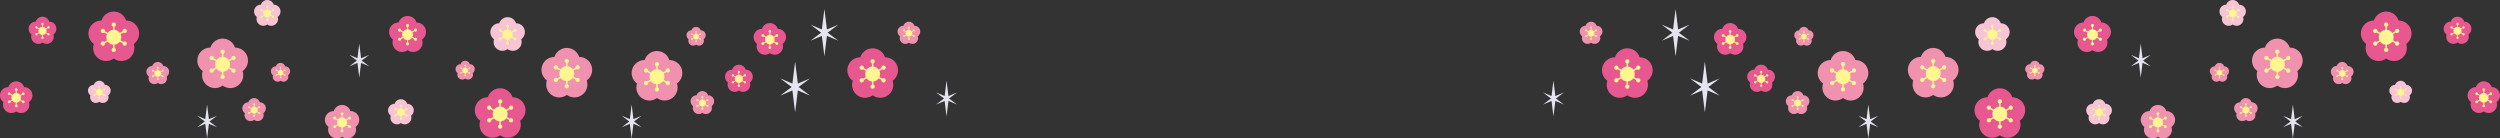 <?xml version="1.0" encoding="UTF-8"?><svg id="_レイヤー_2" xmlns="http://www.w3.org/2000/svg" viewBox="0 0 1173.44 65"><rect x="0" y="0" width="1173.44" height="65" fill="#333333" stroke="none"/><defs><style>.cls-1{fill:#f6c4d5;}.cls-2{fill:#ef91af;}.cls-3{fill:#fff691;}.cls-4{fill:#e85890;}.cls-5{fill:#e4e4f0;}</style></defs><g id="_イラスト"><g><polygon class="cls-5" points="801.87 40.83 807.21 36.8 801.5 39.22 800.22 28.89 798.95 39.22 793.24 36.8 798.59 40.83 793.24 44.87 798.95 42.45 800.22 52.77 801.5 42.45 807.21 44.87 801.87 40.83"/><polygon class="cls-5" points="730.31 46.23 734.07 43.39 730.05 45.09 729.15 37.82 728.25 45.09 724.23 43.39 728 46.23 724.23 49.07 728.25 47.37 729.15 54.65 730.05 47.37 734.07 49.07 730.31 46.23"/><polygon class="cls-5" points="788.02 15.34 792.99 11.58 787.68 13.83 786.49 4.22 785.3 13.83 779.99 11.58 784.96 15.34 779.99 19.09 785.3 16.84 786.49 26.46 787.68 16.84 792.99 19.09 788.02 15.34"/><polygon class="cls-5" points="878.05 57.02 881.62 54.33 877.81 55.94 876.96 49.04 876.11 55.94 872.29 54.33 875.86 57.02 872.29 59.71 876.11 58.1 876.96 65 877.81 58.1 881.62 59.71 878.05 57.02"/><polygon class="cls-5" points="1077.33 57.02 1080.9 54.33 1077.09 55.94 1076.23 49.04 1075.38 55.94 1071.57 54.33 1075.14 57.02 1071.57 59.71 1075.38 58.1 1076.23 65 1077.09 58.1 1080.9 59.71 1077.33 57.02"/><polygon class="cls-5" points="1005.9 28.44 1009.47 25.74 1005.66 27.36 1004.81 20.46 1003.96 27.36 1000.14 25.74 1003.71 28.44 1000.14 31.13 1003.96 29.52 1004.81 36.42 1005.66 29.51 1009.47 31.13 1005.9 28.44"/><g><path class="cls-4" d="M990.59,13.63c-.61-1.88-2.35-3.07-4.23-3.07-.58-1.78-2.25-3.07-4.22-3.07s-3.64,1.29-4.22,3.07c-1.87,0-3.61,1.19-4.22,3.07-.61,1.88,.1,3.87,1.62,4.96-.58,1.78,.02,3.81,1.61,4.97,1.6,1.16,3.71,1.1,5.22,0,1.51,1.1,3.62,1.16,5.22,0,1.6-1.16,2.19-3.19,1.61-4.97,1.51-1.1,2.22-3.09,1.62-4.96Z"/><path class="cls-3" d="M986.25,17.8c-.27-.16-.6-.11-.83,.08l-.95-.55c.14-.32,.23-.68,.23-1.05s-.08-.73-.23-1.05l.95-.55c.23,.19,.56,.23,.83,.08,.35-.2,.47-.65,.26-1-.2-.35-.65-.47-.99-.27-.27,.16-.41,.46-.36,.76l-.95,.54c-.42-.58-1.07-.98-1.82-1.05v-1.09c.28-.1,.48-.37,.48-.68,0-.41-.33-.73-.73-.73s-.73,.33-.73,.73c0,.31,.2,.58,.48,.68v1.09c-.75,.07-1.4,.47-1.82,1.05l-.94-.54c.05-.29-.08-.6-.35-.76-.35-.2-.79-.08-1,.27-.2,.35-.08,.8,.27,1,.27,.16,.6,.11,.83-.08l.95,.54c-.15,.32-.23,.68-.23,1.05s.08,.73,.23,1.05l-.95,.55c-.23-.19-.56-.23-.83-.08-.35,.2-.47,.65-.27,1,.2,.35,.65,.47,1,.27,.27-.16,.4-.46,.35-.75l.94-.55c.42,.58,1.07,.98,1.82,1.05v1.09c-.28,.1-.48,.37-.48,.68,0,.4,.33,.73,.73,.73s.73-.33,.73-.73c0-.31-.2-.58-.48-.68v-1.09c.75-.07,1.4-.47,1.82-1.05l.95,.55c-.05,.29,.08,.6,.36,.75,.35,.2,.79,.08,.99-.27,.2-.35,.08-.8-.26-1Z"/></g><g><path class="cls-1" d="M991.14,50.85c-.43-1.31-1.64-2.14-2.95-2.14-.4-1.24-1.57-2.14-2.94-2.14s-2.54,.9-2.95,2.14c-1.3,0-2.52,.83-2.94,2.14-.42,1.31,.07,2.69,1.12,3.46-.4,1.24,.01,2.65,1.13,3.46,1.11,.81,2.58,.77,3.63,0,1.06,.77,2.53,.81,3.64,0,1.11-.81,1.53-2.22,1.12-3.46,1.06-.77,1.55-2.15,1.13-3.46Z"/><path class="cls-3" d="M988.11,53.76c-.19-.11-.42-.08-.58,.05l-.66-.38c.1-.22,.16-.47,.16-.73s-.06-.51-.16-.73l.66-.38c.16,.13,.39,.16,.58,.05,.24-.14,.33-.45,.19-.69-.14-.24-.45-.33-.7-.19-.19,.11-.28,.32-.25,.53l-.66,.38c-.29-.41-.75-.68-1.27-.74v-.76c.2-.07,.33-.26,.33-.47,0-.28-.23-.51-.51-.51s-.51,.23-.51,.51c0,.22,.14,.4,.33,.47v.76c-.52,.05-.98,.33-1.27,.74l-.66-.38c.03-.2-.06-.42-.25-.53-.24-.14-.56-.06-.7,.19-.14,.24-.05,.55,.19,.69,.19,.11,.41,.08,.58-.05l.66,.38c-.1,.23-.16,.47-.16,.73s.06,.51,.16,.73l-.66,.38c-.16-.13-.39-.16-.58-.05-.24,.14-.33,.45-.19,.69,.14,.25,.45,.33,.7,.19,.19-.11,.28-.32,.25-.53l.66-.38c.29,.41,.75,.68,1.27,.74v.76c-.19,.07-.33,.26-.33,.48,0,.28,.23,.51,.51,.51s.51-.23,.51-.51c0-.22-.14-.4-.33-.48v-.76c.52-.05,.98-.33,1.27-.74l.66,.38c-.03,.21,.05,.42,.25,.53,.24,.14,.55,.06,.7-.19,.14-.24,.05-.55-.19-.69Z"/></g><g><path class="cls-1" d="M943.06,13.78c-.57-1.75-2.2-2.86-3.95-2.86-.54-1.66-2.1-2.87-3.94-2.87s-3.41,1.21-3.95,2.87c-1.75,0-3.37,1.11-3.94,2.86-.57,1.75,.09,3.61,1.51,4.64-.54,1.66,.02,3.55,1.51,4.64,1.49,1.08,3.46,1.03,4.88,0,1.41,1.03,3.38,1.09,4.88,0,1.49-1.09,2.05-2.98,1.51-4.64,1.42-1.03,2.07-2.89,1.51-4.64Z"/><path class="cls-3" d="M939,17.68c-.25-.15-.56-.11-.78,.07l-.88-.51c.14-.3,.22-.63,.22-.98s-.08-.68-.22-.98l.88-.51c.21,.18,.52,.21,.78,.07,.33-.19,.44-.61,.25-.93-.19-.33-.61-.43-.93-.25-.25,.15-.38,.43-.33,.71l-.88,.51c-.39-.55-1-.92-1.7-.99v-1.02c.26-.09,.44-.34,.44-.64,0-.38-.3-.68-.68-.68s-.68,.3-.68,.68c0,.29,.19,.54,.45,.64v1.02c-.7,.07-1.31,.44-1.7,.99l-.89-.51c.05-.27-.08-.56-.33-.71-.32-.19-.74-.08-.93,.25-.19,.33-.08,.74,.25,.93,.25,.14,.56,.11,.77-.07l.88,.51c-.14,.3-.22,.63-.22,.98s.08,.68,.22,.98l-.88,.51c-.21-.18-.52-.22-.77-.07-.33,.19-.44,.61-.25,.93,.19,.33,.61,.44,.93,.25,.25-.15,.38-.43,.33-.71l.89-.51c.39,.54,1,.91,1.7,.98v1.02c-.26,.1-.45,.35-.45,.64,0,.38,.31,.68,.68,.68s.68-.31,.68-.68c0-.29-.19-.54-.44-.64v-1.02c.7-.07,1.31-.44,1.7-.99l.88,.51c-.05,.27,.07,.56,.33,.71,.33,.19,.74,.08,.93-.25,.19-.33,.08-.74-.25-.93Z"/></g><g><path class="cls-2" d="M1059.57,49.96c-.39-1.2-1.5-1.96-2.7-1.96-.37-1.14-1.44-1.96-2.7-1.96s-2.33,.82-2.7,1.96c-1.19,0-2.31,.76-2.7,1.96-.39,1.2,.06,2.47,1.03,3.17-.37,1.14,.01,2.43,1.03,3.17,1.02,.74,2.37,.7,3.33,0,.97,.7,2.31,.74,3.33,0,1.02-.74,1.4-2.03,1.03-3.17,.97-.7,1.42-1.97,1.03-3.17Z"/><path class="cls-3" d="M1056.8,52.63c-.18-.1-.38-.07-.53,.05l-.61-.35c.09-.21,.14-.43,.14-.67s-.05-.47-.15-.67l.6-.35c.14,.12,.36,.15,.53,.05,.22-.13,.3-.41,.17-.64-.13-.22-.42-.3-.64-.17-.17,.1-.25,.3-.22,.48l-.6,.35c-.27-.37-.69-.63-1.17-.67v-.7c.18-.07,.31-.24,.31-.44,0-.26-.21-.46-.47-.46s-.47,.21-.46,.46c0,.2,.13,.37,.3,.44v.7c-.48,.04-.9,.3-1.17,.67l-.6-.35c.03-.19-.05-.38-.23-.48-.22-.13-.51-.05-.63,.17-.13,.22-.05,.51,.17,.64,.17,.1,.38,.07,.53-.05l.6,.35c-.09,.21-.15,.43-.15,.67s.05,.47,.15,.67l-.6,.35c-.15-.12-.36-.15-.53-.05-.22,.13-.3,.41-.17,.64,.13,.23,.42,.3,.64,.17,.18-.1,.26-.3,.22-.48l.6-.35c.27,.37,.69,.63,1.16,.67v.69c-.18,.07-.3,.24-.3,.44,0,.26,.21,.46,.47,.46s.46-.21,.46-.46c0-.2-.13-.37-.3-.44v-.69c.48-.05,.9-.3,1.16-.67l.6,.35c-.03,.19,.05,.38,.23,.48,.23,.13,.51,.05,.63-.17,.13-.22,.05-.51-.17-.64Z"/></g><g><path class="cls-4" d="M1173.25,43.57c-.54-1.65-2.06-2.69-3.71-2.69-.51-1.57-1.97-2.7-3.71-2.7s-3.2,1.13-3.71,2.7c-1.65,0-3.18,1.05-3.71,2.7-.54,1.65,.09,3.39,1.42,4.36-.5,1.57,.02,3.34,1.42,4.36,1.4,1.02,3.26,.97,4.59,0,1.33,.97,3.18,1.02,4.59,0,1.4-1.02,1.92-2.8,1.42-4.36,1.33-.97,1.95-2.71,1.42-4.36Z"/><path class="cls-3" d="M1169.43,47.24c-.24-.14-.53-.1-.73,.06l-.83-.48c.13-.28,.2-.6,.2-.93s-.07-.64-.2-.92l.83-.48c.2,.17,.49,.2,.73,.06,.31-.18,.41-.57,.23-.87-.18-.31-.57-.41-.88-.24-.24,.14-.35,.41-.31,.66l-.83,.48c-.37-.51-.94-.86-1.6-.92v-.96c.24-.09,.42-.32,.42-.6,0-.35-.29-.64-.64-.64s-.64,.29-.64,.64c0,.28,.18,.51,.42,.6v.96c-.66,.06-1.23,.42-1.6,.92l-.83-.48c.05-.26-.07-.52-.31-.66-.3-.18-.7-.07-.88,.24-.18,.31-.07,.7,.24,.87,.24,.14,.53,.1,.73-.06l.83,.48c-.13,.28-.2,.59-.2,.92s.08,.64,.2,.93l-.83,.48c-.2-.17-.49-.2-.73-.06-.31,.18-.41,.57-.24,.87,.18,.31,.57,.41,.88,.24,.24-.14,.36-.41,.31-.66l.83-.48c.37,.51,.94,.86,1.6,.93v.96c-.24,.09-.42,.32-.42,.6,0,.35,.29,.64,.64,.64s.64-.29,.64-.64c0-.28-.17-.51-.42-.6v-.96c.66-.06,1.23-.41,1.6-.93l.83,.48c-.04,.26,.07,.52,.31,.66,.3,.18,.7,.07,.88-.24,.18-.31,.07-.7-.23-.87Z"/></g><g><path class="cls-4" d="M819.52,16.22c-.54-1.65-2.06-2.69-3.71-2.69-.51-1.57-1.97-2.7-3.71-2.7s-3.21,1.13-3.71,2.7c-1.65,0-3.18,1.05-3.71,2.7-.54,1.65,.09,3.39,1.42,4.36-.5,1.57,.02,3.34,1.42,4.36,1.4,1.02,3.26,.97,4.59,0,1.33,.97,3.18,1.02,4.59,0,1.4-1.02,1.92-2.8,1.42-4.36,1.33-.97,1.95-2.71,1.42-4.36Z"/><path class="cls-3" d="M815.7,19.89c-.24-.14-.53-.1-.73,.06l-.83-.48c.13-.28,.2-.6,.2-.93s-.07-.64-.2-.92l.83-.48c.2,.17,.49,.2,.73,.06,.31-.18,.41-.57,.23-.87-.18-.31-.57-.41-.88-.24-.24,.14-.35,.41-.31,.66l-.83,.48c-.37-.51-.94-.86-1.6-.92v-.96c.24-.09,.42-.32,.42-.6,0-.35-.29-.64-.64-.64s-.64,.29-.64,.64c0,.28,.18,.51,.42,.6v.96c-.66,.06-1.23,.42-1.6,.92l-.83-.48c.05-.26-.07-.52-.31-.66-.3-.18-.7-.07-.88,.24-.18,.31-.07,.7,.24,.87,.24,.14,.53,.1,.73-.06l.83,.48c-.13,.28-.2,.59-.2,.92s.08,.64,.2,.93l-.83,.48c-.2-.17-.49-.2-.73-.06-.31,.18-.41,.57-.24,.87,.18,.31,.57,.41,.88,.24,.24-.14,.36-.41,.31-.66l.83-.48c.37,.51,.94,.86,1.6,.93v.96c-.24,.09-.42,.32-.42,.6,0,.35,.29,.64,.64,.64s.64-.29,.64-.64c0-.28-.17-.51-.42-.6v-.96c.66-.06,1.23-.41,1.6-.93l.83,.48c-.04,.26,.07,.52,.31,.66,.3,.18,.7,.07,.88-.24,.18-.31,.07-.7-.23-.87Z"/></g><g><path class="cls-1" d="M1054.01,4.4c-.44-1.34-1.69-2.2-3.02-2.2-.41-1.27-1.61-2.2-3.03-2.2s-2.61,.93-3.02,2.2c-1.34,0-2.59,.85-3.02,2.2-.44,1.34,.07,2.77,1.15,3.55-.41,1.27,.01,2.72,1.16,3.55,1.14,.83,2.65,.79,3.73,0,1.09,.79,2.6,.83,3.74,0,1.14-.83,1.57-2.28,1.15-3.55,1.08-.79,1.6-2.21,1.16-3.55Z"/><path class="cls-3" d="M1050.9,7.39c-.2-.11-.43-.08-.59,.05l-.68-.39c.11-.23,.17-.49,.17-.75s-.06-.52-.17-.75l.68-.39c.17,.14,.4,.17,.59,.05,.25-.15,.34-.46,.19-.71-.14-.25-.46-.34-.71-.19-.19,.11-.29,.33-.25,.54l-.67,.39c-.3-.42-.77-.7-1.3-.75v-.78c.2-.08,.34-.26,.34-.49,0-.29-.23-.52-.52-.52s-.52,.23-.52,.52c0,.22,.15,.41,.35,.49v.78c-.54,.05-1.01,.34-1.31,.75l-.68-.39c.04-.21-.06-.43-.25-.54-.25-.14-.57-.06-.71,.19-.15,.25-.06,.57,.19,.71,.2,.11,.43,.08,.6-.05l.68,.39c-.11,.23-.17,.48-.17,.75s.06,.53,.17,.75l-.68,.39c-.16-.14-.4-.17-.6-.05-.25,.14-.33,.46-.19,.71,.14,.25,.47,.34,.71,.19,.19-.11,.29-.33,.25-.54l.68-.39c.3,.42,.77,.71,1.31,.76v.78c-.2,.07-.35,.26-.35,.49,0,.29,.24,.52,.52,.52s.52-.23,.52-.52c0-.22-.14-.41-.34-.49v-.78c.53-.05,1-.34,1.3-.76l.67,.39c-.03,.21,.06,.43,.25,.54,.25,.15,.57,.06,.71-.19,.14-.25,.06-.57-.19-.71Z"/></g><g><path class="cls-4" d="M1159.86,12.46c-.46-1.41-1.77-2.31-3.18-2.31-.44-1.34-1.69-2.31-3.18-2.31s-2.74,.97-3.18,2.31c-1.41,0-2.72,.9-3.18,2.31-.46,1.41,.07,2.91,1.22,3.74-.44,1.34,.01,2.87,1.21,3.74,1.21,.88,2.79,.83,3.93,0,1.14,.83,2.73,.88,3.93,0,1.2-.87,1.64-2.4,1.21-3.74,1.14-.83,1.67-2.32,1.21-3.74Z"/><path class="cls-3" d="M1156.59,15.61c-.21-.12-.45-.09-.63,.06l-.71-.41c.11-.24,.17-.51,.17-.79s-.06-.55-.17-.79l.71-.41c.17,.15,.42,.18,.63,.06,.26-.15,.35-.49,.2-.75-.15-.26-.49-.35-.75-.2-.21,.12-.3,.34-.26,.57l-.71,.41c-.31-.44-.8-.74-1.37-.79v-.82c.21-.08,.36-.28,.36-.51,0-.3-.25-.55-.55-.55s-.55,.25-.55,.55c0,.24,.15,.44,.36,.51v.82c-.57,.05-1.06,.36-1.37,.79l-.72-.41c.04-.22-.06-.45-.26-.57-.26-.15-.6-.06-.75,.2-.15,.26-.07,.6,.2,.75,.21,.12,.46,.09,.63-.06l.71,.41c-.11,.24-.17,.51-.17,.79s.06,.55,.17,.79l-.71,.41c-.17-.14-.42-.17-.63-.06-.26,.15-.35,.49-.2,.75,.15,.26,.49,.35,.75,.2,.2-.12,.3-.35,.26-.57l.72-.41c.31,.44,.8,.74,1.37,.79v.82c-.21,.08-.36,.28-.36,.51,0,.3,.25,.55,.55,.55s.55-.25,.55-.55c0-.24-.15-.43-.36-.51v-.82c.57-.05,1.06-.35,1.37-.79l.71,.41c-.04,.22,.06,.45,.26,.57,.26,.15,.6,.06,.75-.2,.15-.26,.06-.6-.2-.75Z"/></g><g><path class="cls-4" d="M832.98,34.99c-.46-1.41-1.77-2.31-3.18-2.31-.43-1.34-1.69-2.31-3.18-2.31s-2.74,.97-3.18,2.31c-1.41,0-2.72,.9-3.18,2.31-.46,1.41,.07,2.91,1.21,3.74-.44,1.34,.01,2.87,1.21,3.74,1.21,.88,2.79,.83,3.93,0,1.14,.83,2.73,.88,3.93,0,1.2-.87,1.64-2.4,1.21-3.74,1.14-.83,1.67-2.32,1.21-3.74Z"/><path class="cls-3" d="M829.71,38.14c-.21-.12-.46-.09-.63,.06l-.71-.41c.11-.24,.17-.51,.17-.79s-.06-.55-.17-.79l.71-.41c.17,.15,.42,.18,.63,.06,.26-.15,.35-.49,.2-.75-.15-.26-.49-.35-.75-.2-.21,.12-.3,.34-.26,.57l-.71,.41c-.31-.44-.8-.74-1.37-.79v-.82c.21-.08,.36-.28,.36-.51,0-.3-.25-.55-.55-.55s-.55,.25-.55,.55c0,.24,.15,.44,.36,.51v.82c-.57,.05-1.06,.36-1.37,.79l-.71-.41c.04-.22-.06-.45-.26-.57-.26-.15-.6-.06-.75,.2-.15,.26-.07,.6,.2,.75,.2,.12,.45,.09,.63-.06l.71,.41c-.11,.24-.17,.51-.17,.79s.06,.55,.17,.79l-.71,.41c-.17-.14-.42-.17-.63-.06-.26,.15-.35,.49-.2,.75,.15,.26,.49,.35,.75,.2,.2-.12,.3-.35,.26-.57l.71-.41c.31,.44,.8,.74,1.37,.79v.82c-.21,.08-.36,.28-.36,.51,0,.3,.25,.55,.55,.55s.55-.25,.55-.55c0-.24-.15-.43-.36-.51v-.82c.57-.05,1.06-.35,1.37-.79l.71,.41c-.04,.22,.06,.45,.26,.57,.26,.15,.6,.06,.75-.2,.15-.26,.06-.6-.2-.75Z"/></g><g><path class="cls-2" d="M1046.17,32.72c-.32-.98-1.22-1.6-2.2-1.6-.3-.93-1.18-1.6-2.21-1.6s-1.91,.67-2.21,1.6c-.98,0-1.89,.62-2.21,1.6-.32,.98,.05,2.02,.84,2.59-.3,.93,.01,1.99,.84,2.6,.83,.61,1.94,.57,2.73,0,.79,.58,1.89,.61,2.73,0,.83-.61,1.14-1.66,.84-2.59,.79-.58,1.16-1.61,.84-2.59Z"/><path class="cls-3" d="M1043.91,34.9c-.15-.08-.32-.06-.43,.04l-.5-.28c.08-.17,.12-.35,.12-.55s-.04-.38-.12-.55l.5-.29c.12,.1,.29,.12,.43,.04,.18-.1,.24-.34,.14-.52-.11-.19-.34-.25-.52-.14-.14,.08-.21,.24-.18,.39l-.5,.29c-.22-.31-.56-.51-.95-.55v-.57c.15-.05,.25-.19,.25-.36,0-.21-.17-.38-.38-.38s-.38,.17-.38,.38c0,.17,.11,.3,.25,.36v.57c-.39,.04-.73,.25-.95,.55l-.49-.29c.02-.15-.04-.31-.19-.39-.18-.11-.42-.04-.52,.14-.11,.18-.04,.41,.14,.52,.14,.08,.32,.06,.43-.04l.49,.29c-.07,.17-.12,.35-.12,.55s.04,.38,.12,.55l-.49,.28c-.12-.1-.29-.12-.43-.04-.18,.11-.25,.34-.14,.52,.1,.18,.34,.25,.52,.14,.14-.08,.21-.24,.19-.39l.49-.29c.22,.3,.56,.51,.95,.55v.57c-.14,.05-.25,.19-.25,.36,0,.21,.17,.38,.38,.38s.38-.17,.38-.38c0-.17-.1-.3-.25-.36v-.57c.39-.04,.74-.25,.95-.55l.5,.29c-.03,.15,.04,.31,.18,.39,.18,.11,.42,.04,.52-.14,.1-.18,.04-.42-.14-.52Z"/></g><g><path class="cls-2" d="M959.5,31.72c-.32-.98-1.22-1.6-2.2-1.6-.3-.93-1.18-1.6-2.21-1.6s-1.91,.67-2.21,1.6c-.98,0-1.89,.62-2.21,1.6-.32,.98,.05,2.02,.84,2.59-.3,.93,0,1.99,.84,2.6,.83,.61,1.94,.57,2.73,0,.79,.58,1.89,.61,2.73,0,.83-.61,1.14-1.66,.84-2.59,.79-.58,1.16-1.61,.84-2.59Z"/><path class="cls-3" d="M957.24,33.9c-.15-.08-.32-.06-.43,.04l-.5-.28c.08-.17,.12-.35,.12-.55s-.04-.38-.12-.55l.5-.29c.12,.1,.29,.12,.43,.04,.18-.1,.24-.34,.14-.52-.11-.19-.34-.25-.52-.14-.14,.08-.21,.24-.18,.39l-.5,.29c-.22-.31-.56-.51-.95-.55v-.57c.15-.05,.25-.19,.25-.36,0-.21-.17-.38-.38-.38s-.38,.17-.38,.38c0,.17,.11,.3,.25,.36v.57c-.39,.04-.73,.25-.95,.55l-.5-.29c.02-.15-.04-.31-.19-.39-.18-.11-.42-.04-.52,.14-.11,.18-.04,.41,.14,.52,.14,.08,.32,.06,.43-.04l.49,.29c-.07,.17-.12,.35-.12,.55s.04,.38,.12,.55l-.49,.28c-.12-.1-.29-.12-.43-.04-.18,.11-.25,.34-.14,.52,.1,.18,.34,.25,.52,.14,.14-.08,.21-.24,.19-.39l.5-.29c.22,.3,.56,.51,.95,.55v.57c-.14,.05-.25,.19-.25,.36,0,.21,.17,.38,.38,.38s.38-.17,.38-.38c0-.17-.1-.3-.25-.36v-.57c.39-.04,.74-.25,.95-.55l.5,.29c-.03,.15,.04,.31,.18,.39,.18,.11,.42,.04,.52-.14,.1-.18,.04-.42-.14-.52Z"/></g><g><path class="cls-2" d="M849.17,46.66c-.39-1.2-1.5-1.96-2.7-1.96-.37-1.14-1.44-1.96-2.7-1.96s-2.33,.82-2.7,1.96c-1.19,0-2.31,.76-2.7,1.96-.39,1.2,.06,2.47,1.03,3.17-.37,1.14,.01,2.43,1.03,3.17,1.02,.74,2.37,.7,3.33,0,.96,.7,2.31,.74,3.33,0,1.02-.74,1.4-2.03,1.03-3.17,.97-.7,1.42-1.97,1.03-3.17Z"/><path class="cls-3" d="M846.4,49.33c-.17-.1-.38-.07-.53,.05l-.61-.35c.09-.21,.14-.43,.14-.67s-.05-.47-.14-.67l.6-.35c.15,.12,.36,.15,.53,.05,.22-.13,.3-.41,.17-.64-.13-.22-.42-.3-.64-.17-.17,.1-.25,.3-.22,.48l-.6,.35c-.27-.37-.69-.63-1.17-.67v-.7c.18-.07,.31-.24,.31-.44,0-.26-.21-.46-.47-.46s-.47,.21-.46,.46c0,.2,.13,.37,.31,.44v.7c-.48,.04-.9,.3-1.17,.67l-.6-.35c.03-.19-.05-.38-.23-.48-.22-.13-.51-.05-.63,.17-.13,.22-.05,.51,.17,.64,.17,.1,.38,.07,.53-.05l.6,.35c-.09,.21-.15,.43-.15,.67s.05,.47,.15,.67l-.6,.35c-.15-.12-.36-.15-.53-.05-.22,.13-.3,.41-.17,.64,.13,.23,.42,.3,.64,.17,.18-.1,.26-.3,.23-.48l.6-.35c.27,.37,.69,.63,1.16,.67v.69c-.18,.07-.31,.24-.3,.44,0,.26,.21,.46,.46,.46s.46-.21,.46-.46c0-.2-.13-.37-.3-.44v-.69c.48-.05,.9-.3,1.16-.67l.6,.35c-.03,.19,.06,.38,.23,.48,.22,.13,.51,.05,.63-.17,.13-.22,.05-.51-.17-.64Z"/></g><g><path class="cls-2" d="M851.12,15.81c-.32-.98-1.22-1.6-2.2-1.6-.3-.93-1.17-1.6-2.21-1.6s-1.9,.67-2.21,1.6c-.98,0-1.89,.62-2.21,1.6-.32,.98,.05,2.02,.84,2.59-.3,.93,0,1.99,.84,2.6,.83,.61,1.94,.57,2.73,0,.79,.58,1.89,.61,2.72,0,.83-.61,1.14-1.66,.84-2.59,.79-.58,1.16-1.61,.84-2.59Z"/><path class="cls-3" d="M848.85,17.99c-.15-.08-.32-.06-.44,.04l-.49-.28c.08-.17,.12-.35,.12-.55s-.04-.38-.12-.55l.49-.29c.12,.1,.29,.12,.44,.04,.18-.1,.24-.34,.14-.52-.11-.19-.34-.25-.52-.14-.14,.08-.21,.24-.18,.39l-.5,.29c-.22-.31-.56-.51-.95-.55v-.57c.15-.05,.25-.19,.25-.36,0-.21-.17-.38-.38-.38s-.38,.17-.38,.38c0,.16,.11,.3,.25,.36v.57c-.39,.04-.73,.25-.95,.55l-.49-.29c.02-.15-.04-.31-.19-.39-.18-.11-.42-.04-.52,.14-.11,.18-.04,.41,.14,.52,.14,.08,.32,.06,.43-.04l.49,.29c-.07,.17-.12,.35-.12,.55s.04,.38,.12,.55l-.49,.28c-.11-.1-.29-.12-.43-.04-.18,.11-.25,.34-.14,.52,.1,.18,.34,.25,.52,.14,.14-.08,.21-.24,.19-.39l.49-.29c.22,.3,.56,.51,.95,.55v.57c-.14,.05-.25,.19-.25,.36,0,.21,.17,.38,.38,.38s.38-.17,.38-.38c0-.17-.1-.3-.25-.36v-.57c.39-.04,.74-.25,.95-.55l.5,.29c-.03,.15,.04,.31,.18,.39,.18,.11,.42,.05,.52-.14,.11-.18,.04-.42-.14-.52Z"/></g><g><path class="cls-2" d="M1104.58,32.85c-.38-1.15-1.45-1.89-2.6-1.89-.36-1.1-1.39-1.89-2.61-1.89s-2.25,.8-2.6,1.89c-1.15,0-2.23,.73-2.6,1.89-.38,1.16,.06,2.38,.99,3.06-.35,1.1,0,2.34,1,3.06,.98,.71,2.28,.68,3.22,0,.93,.68,2.23,.72,3.21,0,.98-.72,1.35-1.96,1-3.06,.93-.68,1.37-1.9,.99-3.06Z"/><path class="cls-3" d="M1101.91,35.42c-.17-.09-.37-.07-.52,.05l-.58-.34c.09-.2,.14-.42,.14-.65s-.05-.45-.14-.65l.58-.34c.14,.12,.35,.14,.52,.05,.21-.12,.29-.4,.16-.62-.12-.21-.4-.29-.61-.16-.17,.1-.25,.28-.22,.46l-.58,.34c-.26-.36-.66-.61-1.12-.65v-.68c.17-.06,.29-.22,.29-.42,0-.25-.2-.45-.45-.45s-.45,.2-.45,.45c0,.19,.12,.36,.3,.42v.68c-.46,.04-.87,.29-1.12,.65l-.58-.34c.03-.18-.05-.37-.22-.46-.21-.12-.49-.05-.61,.16-.12,.21-.05,.49,.16,.62,.17,.1,.37,.07,.51-.05l.58,.34c-.09,.2-.14,.42-.14,.65s.05,.45,.14,.65l-.58,.34c-.14-.12-.34-.14-.51-.05-.21,.12-.29,.4-.16,.62,.12,.21,.4,.29,.61,.16,.17-.1,.25-.28,.22-.47l.58-.34c.26,.36,.66,.61,1.12,.65v.67c-.17,.06-.3,.23-.3,.42,0,.25,.2,.45,.45,.45s.45-.2,.45-.45c0-.19-.12-.36-.29-.42v-.67c.46-.04,.87-.29,1.12-.65l.58,.34c-.03,.18,.05,.37,.22,.47,.21,.12,.49,.05,.61-.16,.12-.22,.05-.49-.16-.62Z"/></g><g><path class="cls-2" d="M752.02,13.97c-.38-1.15-1.45-1.89-2.6-1.89-.36-1.1-1.39-1.89-2.61-1.89s-2.25,.8-2.6,1.89c-1.15,0-2.23,.73-2.6,1.89-.38,1.16,.06,2.38,.99,3.06-.35,1.1,0,2.34,1,3.06,.98,.71,2.28,.68,3.22,0,.93,.68,2.23,.72,3.21,0,.99-.72,1.35-1.96,1-3.06,.93-.68,1.37-1.9,1-3.06Z"/><path class="cls-3" d="M749.35,16.54c-.17-.09-.37-.07-.52,.05l-.58-.34c.09-.2,.14-.42,.14-.65s-.05-.45-.14-.65l.58-.34c.15,.12,.35,.14,.52,.05,.21-.12,.29-.4,.16-.62-.13-.21-.4-.29-.61-.16-.17,.1-.25,.28-.22,.46l-.58,.34c-.26-.36-.66-.61-1.12-.65v-.68c.17-.06,.29-.22,.29-.42,0-.25-.2-.45-.45-.45s-.45,.2-.45,.45c0,.19,.12,.36,.29,.42v.68c-.46,.04-.87,.29-1.12,.65l-.58-.34c.03-.18-.05-.37-.22-.46-.21-.12-.49-.05-.61,.16-.12,.21-.05,.49,.16,.62,.17,.1,.37,.07,.51-.05l.58,.34c-.09,.2-.14,.42-.14,.65s.05,.45,.14,.65l-.58,.34c-.14-.12-.34-.14-.51-.05-.21,.12-.29,.4-.16,.62,.12,.21,.4,.29,.61,.16,.17-.1,.25-.28,.22-.47l.58-.34c.25,.36,.66,.61,1.12,.65v.67c-.17,.06-.29,.23-.29,.42,0,.25,.2,.45,.45,.45s.45-.2,.45-.45c0-.19-.12-.36-.29-.42v-.67c.46-.05,.86-.29,1.12-.65l.58,.34c-.03,.18,.05,.37,.22,.47,.21,.12,.49,.05,.61-.16,.12-.22,.05-.49-.16-.62Z"/></g><g><path class="cls-1" d="M1132.02,41.69c-.38-1.16-1.45-1.89-2.6-1.89-.36-1.1-1.39-1.89-2.6-1.89s-2.25,.79-2.6,1.89c-1.15,0-2.23,.74-2.6,1.89-.38,1.16,.06,2.38,.99,3.06-.36,1.1,0,2.35,1,3.06,.98,.72,2.28,.68,3.22,0,.93,.68,2.24,.72,3.21,0,.98-.71,1.35-1.96,1-3.06,.93-.68,1.37-1.9,1-3.06Z"/><path class="cls-3" d="M1129.34,44.27c-.17-.1-.37-.07-.51,.05l-.58-.34c.09-.2,.15-.42,.15-.65s-.05-.45-.14-.65l.58-.34c.14,.12,.35,.14,.51,.05,.21-.12,.29-.4,.16-.62-.13-.21-.4-.29-.61-.16-.17,.1-.25,.28-.22,.46l-.58,.34c-.26-.36-.66-.6-1.12-.65v-.67c.17-.06,.3-.23,.3-.42,0-.25-.2-.45-.45-.45s-.45,.2-.45,.45c0,.2,.12,.36,.29,.42v.67c-.46,.04-.86,.29-1.12,.65l-.58-.34c.03-.18-.05-.37-.22-.46-.21-.12-.49-.05-.61,.17-.12,.21-.05,.49,.16,.61,.17,.1,.37,.07,.51-.05l.58,.34c-.08,.2-.14,.42-.14,.65s.05,.45,.14,.65l-.58,.34c-.14-.12-.35-.14-.51-.05-.21,.12-.29,.4-.16,.62,.12,.22,.4,.29,.61,.16,.17-.1,.25-.28,.22-.46l.58-.34c.26,.36,.66,.61,1.12,.65v.67c-.17,.06-.29,.23-.29,.42,0,.25,.2,.45,.45,.45s.45-.2,.45-.45c0-.2-.12-.36-.3-.42v-.67c.46-.05,.87-.29,1.12-.65l.58,.34c-.03,.18,.05,.37,.22,.46,.22,.13,.49,.05,.61-.16,.13-.21,.05-.49-.16-.62Z"/></g><g><path class="cls-2" d="M1020.73,54.97c-.57-1.75-2.19-2.85-3.93-2.85-.54-1.66-2.09-2.86-3.93-2.86s-3.39,1.2-3.93,2.86c-1.75,0-3.36,1.1-3.93,2.85-.56,1.75,.1,3.6,1.5,4.62-.54,1.66,.01,3.54,1.5,4.62,1.48,1.08,3.45,1.02,4.86,0,1.41,1.03,3.37,1.08,4.86,0,1.49-1.08,2.04-2.96,1.5-4.62,1.41-1.02,2.07-2.87,1.5-4.62Z"/><path class="cls-3" d="M1016.69,58.86c-.25-.15-.56-.11-.77,.07l-.88-.51c.14-.3,.21-.63,.21-.98s-.08-.68-.21-.98l.88-.51c.21,.18,.52,.21,.77,.07,.32-.19,.43-.6,.25-.93-.19-.32-.6-.43-.93-.25-.25,.15-.38,.43-.33,.7l-.88,.51c-.39-.54-1-.91-1.69-.98v-1.01c.26-.1,.44-.34,.44-.64,0-.38-.3-.68-.68-.68s-.68,.3-.68,.68c0,.29,.19,.54,.44,.64v1.01c-.7,.07-1.31,.44-1.7,.98l-.88-.51c.05-.27-.07-.56-.33-.7-.32-.19-.74-.08-.93,.25-.19,.33-.08,.74,.25,.93,.25,.14,.56,.11,.77-.07l.88,.51c-.13,.3-.21,.63-.21,.98s.08,.68,.21,.98l-.88,.51c-.21-.18-.52-.21-.77-.07-.33,.19-.44,.6-.25,.93,.19,.33,.6,.43,.93,.25,.25-.15,.38-.43,.33-.7l.88-.51c.39,.54,1,.91,1.7,.98v1.02c-.26,.09-.44,.34-.44,.63,0,.38,.3,.68,.68,.68s.68-.3,.68-.68c0-.29-.18-.54-.44-.63v-1.02c.7-.07,1.3-.44,1.69-.98l.88,.51c-.05,.27,.07,.55,.33,.7,.32,.19,.74,.08,.93-.25,.19-.33,.08-.74-.25-.93Z"/></g><g><path class="cls-4" d="M950.27,49.85c-.84-2.58-3.23-4.21-5.8-4.21-.79-2.45-3.09-4.21-5.8-4.21s-5.01,1.77-5.8,4.21c-2.57,0-4.96,1.63-5.8,4.21-.84,2.58,.14,5.31,2.22,6.82-.79,2.45,.03,5.23,2.22,6.82,2.19,1.59,5.09,1.51,7.17,0,2.08,1.51,4.98,1.6,7.17,0,2.2-1.59,3.01-4.38,2.21-6.82,2.08-1.51,3.05-4.24,2.22-6.81Z"/><path class="cls-3" d="M944.3,55.59c-.38-.22-.83-.16-1.14,.1l-1.3-.75c.2-.44,.31-.93,.31-1.44s-.11-1.01-.31-1.45l1.3-.75c.31,.26,.76,.32,1.14,.1,.48-.28,.64-.89,.36-1.37-.28-.48-.89-.64-1.37-.36-.37,.22-.55,.63-.48,1.04l-1.3,.75c-.57-.8-1.47-1.35-2.5-1.45v-1.5c.38-.14,.66-.51,.66-.94,0-.55-.45-1-1.01-1s-1,.45-1,1c0,.43,.27,.8,.66,.94v1.5c-1.03,.1-1.93,.65-2.5,1.45l-1.3-.75c.07-.41-.11-.82-.48-1.04-.48-.28-1.09-.11-1.37,.36-.28,.48-.11,1.09,.37,1.37,.37,.21,.82,.16,1.14-.1l1.3,.75c-.2,.44-.31,.93-.31,1.45s.11,1,.31,1.44l-1.3,.75c-.31-.26-.76-.32-1.14-.1-.48,.28-.65,.89-.37,1.37,.28,.48,.89,.64,1.37,.37,.38-.22,.55-.64,.48-1.04l1.3-.75c.57,.8,1.47,1.35,2.5,1.45v1.5c-.38,.14-.66,.51-.66,.94,0,.55,.45,1,1,1s1.01-.45,1.01-1c0-.43-.28-.8-.66-.94v-1.5c1.03-.1,1.93-.65,2.5-1.45l1.3,.75c-.07,.4,.11,.82,.48,1.04,.48,.27,1.09,.11,1.37-.37,.27-.48,.11-1.09-.36-1.37Z"/></g><g><path class="cls-4" d="M1131.63,13.84c-.84-2.58-3.23-4.21-5.8-4.21-.79-2.45-3.09-4.21-5.8-4.21s-5,1.77-5.8,4.21c-2.57,0-4.96,1.63-5.8,4.21-.83,2.58,.14,5.31,2.22,6.82-.79,2.45,.02,5.23,2.22,6.82,2.2,1.59,5.09,1.51,7.17,0,2.08,1.51,4.98,1.6,7.17,0,2.2-1.59,3.01-4.38,2.21-6.82,2.08-1.51,3.06-4.24,2.22-6.81Z"/><path class="cls-3" d="M1125.67,19.58c-.38-.22-.83-.16-1.14,.1l-1.3-.75c.2-.44,.31-.93,.31-1.45s-.12-1-.31-1.45l1.3-.75c.31,.26,.77,.32,1.14,.1,.48-.28,.64-.89,.36-1.37-.28-.48-.89-.64-1.37-.36-.38,.22-.56,.63-.48,1.04l-1.3,.75c-.57-.8-1.47-1.35-2.5-1.45v-1.5c.39-.14,.66-.51,.66-.94,0-.55-.45-1-1.01-1s-1,.45-1,1c0,.43,.28,.8,.66,.94v1.5c-1.03,.1-1.93,.65-2.5,1.45l-1.3-.75c.07-.4-.11-.82-.49-1.04-.48-.28-1.09-.11-1.37,.36-.28,.48-.12,1.09,.37,1.37,.37,.21,.83,.16,1.14-.1l1.3,.75c-.2,.44-.31,.93-.31,1.45s.11,1,.31,1.45l-1.3,.75c-.31-.26-.77-.32-1.14-.1-.48,.28-.65,.89-.37,1.37,.27,.48,.89,.64,1.37,.37,.38-.22,.55-.64,.49-1.04l1.3-.75c.57,.8,1.47,1.35,2.5,1.45v1.5c-.38,.14-.66,.51-.66,.94,0,.55,.45,1,1,1s1.01-.45,1.01-1c0-.43-.27-.8-.66-.94v-1.5c1.03-.1,1.93-.65,2.5-1.45l1.3,.75c-.07,.4,.11,.82,.48,1.04,.48,.27,1.09,.11,1.37-.37,.28-.48,.11-1.09-.36-1.37Z"/></g><g><path class="cls-4" d="M775.43,31.09c-.84-2.58-3.23-4.21-5.8-4.21-.79-2.45-3.09-4.21-5.8-4.21s-5.01,1.77-5.8,4.21c-2.57,0-4.96,1.63-5.8,4.21-.84,2.58,.14,5.31,2.21,6.82-.79,2.45,.02,5.23,2.22,6.82,2.2,1.59,5.09,1.51,7.17,0,2.08,1.51,4.98,1.6,7.17,0,2.2-1.59,3.01-4.38,2.21-6.82,2.08-1.51,3.05-4.24,2.22-6.81Z"/><path class="cls-3" d="M769.46,36.83c-.38-.22-.83-.16-1.14,.1l-1.3-.75c.2-.44,.31-.93,.31-1.45s-.12-1-.31-1.45l1.3-.75c.31,.26,.77,.32,1.14,.1,.48-.28,.64-.89,.37-1.37-.28-.48-.89-.64-1.37-.36-.38,.22-.56,.63-.49,1.04l-1.3,.75c-.57-.8-1.47-1.35-2.5-1.45v-1.5c.38-.14,.66-.51,.66-.94,0-.55-.45-1-1.01-1s-1,.45-1,1c0,.43,.27,.8,.66,.94v1.5c-1.03,.1-1.93,.65-2.5,1.45l-1.3-.75c.07-.4-.11-.82-.49-1.04-.48-.28-1.09-.11-1.37,.36-.28,.48-.12,1.09,.37,1.37,.37,.21,.83,.16,1.14-.1l1.3,.75c-.2,.44-.31,.93-.31,1.45s.11,1,.31,1.45l-1.3,.75c-.31-.26-.77-.32-1.14-.1-.48,.28-.65,.89-.37,1.37,.27,.48,.89,.64,1.37,.37,.38-.22,.55-.64,.49-1.04l1.3-.75c.57,.8,1.47,1.35,2.5,1.45v1.5c-.38,.14-.66,.51-.66,.94,0,.55,.45,1,1,1s1.01-.45,1.01-1c0-.43-.27-.8-.66-.94v-1.5c1.03-.1,1.93-.65,2.5-1.45l1.3,.75c-.07,.4,.11,.82,.49,1.04,.48,.27,1.09,.11,1.37-.37,.28-.48,.11-1.09-.37-1.37Z"/></g><g><path class="cls-2" d="M918.99,30.92c-.83-2.58-3.23-4.21-5.8-4.21-.8-2.45-3.09-4.22-5.8-4.22s-5.01,1.77-5.8,4.22c-2.57,0-4.96,1.63-5.8,4.21-.84,2.58,.14,5.31,2.22,6.82-.79,2.45,.02,5.23,2.21,6.82,2.2,1.59,5.09,1.51,7.17,0,2.08,1.51,4.97,1.6,7.17,0,2.19-1.59,3.01-4.37,2.21-6.82,2.08-1.51,3.05-4.24,2.22-6.82Z"/><path class="cls-3" d="M913.02,36.66c-.38-.22-.83-.16-1.14,.1l-1.3-.75c.2-.44,.32-.93,.32-1.44s-.11-1.01-.31-1.45l1.3-.75c.31,.26,.76,.31,1.14,.1,.48-.28,.64-.89,.37-1.37-.28-.48-.89-.64-1.37-.37-.37,.22-.56,.63-.49,1.04l-1.3,.75c-.57-.8-1.47-1.35-2.5-1.45v-1.5c.38-.14,.66-.5,.66-.94,0-.55-.45-1-1-1s-1,.45-1,1c0,.43,.28,.8,.66,.94v1.5c-1.03,.1-1.93,.65-2.5,1.45l-1.3-.75c.07-.4-.11-.82-.48-1.04-.48-.28-1.09-.11-1.37,.37-.28,.48-.12,1.09,.37,1.37,.37,.21,.83,.16,1.14-.1l1.3,.75c-.2,.44-.32,.93-.32,1.45s.12,1,.32,1.44l-1.3,.75c-.31-.26-.77-.32-1.14-.1-.48,.28-.64,.89-.37,1.37,.27,.48,.89,.64,1.37,.37,.38-.22,.55-.63,.49-1.04l1.3-.75c.57,.8,1.47,1.35,2.5,1.45v1.5c-.38,.14-.66,.51-.66,.94,0,.56,.45,1,1,1s1-.45,1-1c0-.43-.27-.79-.66-.94v-1.5c1.03-.1,1.93-.65,2.5-1.45l1.3,.75c-.07,.4,.11,.82,.49,1.04,.48,.27,1.09,.11,1.37-.37,.27-.48,.11-1.09-.37-1.37Z"/></g><g><path class="cls-2" d="M1080.53,26.54c-.83-2.58-3.23-4.21-5.8-4.21-.8-2.45-3.09-4.22-5.8-4.22s-5.01,1.77-5.8,4.22c-2.57,0-4.96,1.63-5.8,4.21-.84,2.58,.14,5.31,2.22,6.82-.79,2.45,.02,5.22,2.21,6.82,2.2,1.59,5.09,1.51,7.17,0,2.08,1.51,4.97,1.6,7.17,0,2.19-1.59,3.01-4.37,2.21-6.82,2.08-1.51,3.05-4.24,2.22-6.82Z"/><path class="cls-3" d="M1074.56,32.28c-.38-.22-.83-.16-1.14,.1l-1.3-.75c.2-.44,.31-.93,.31-1.45s-.11-1.01-.31-1.45l1.3-.75c.31,.26,.76,.31,1.14,.1,.48-.28,.64-.89,.37-1.37-.28-.48-.89-.64-1.37-.37-.37,.22-.55,.63-.49,1.04l-1.3,.75c-.57-.8-1.47-1.35-2.5-1.45v-1.5c.38-.14,.66-.5,.66-.94,0-.55-.45-1-1-1s-1,.45-1,1c0,.43,.28,.8,.66,.94v1.5c-1.03,.1-1.93,.65-2.5,1.45l-1.3-.75c.07-.4-.11-.82-.48-1.04-.48-.28-1.09-.11-1.37,.37-.28,.48-.12,1.09,.37,1.37,.37,.21,.83,.16,1.14-.1l1.3,.75c-.2,.44-.32,.93-.32,1.45s.11,1,.32,1.45l-1.3,.75c-.31-.26-.77-.32-1.14-.1-.48,.28-.64,.89-.37,1.37,.28,.48,.89,.64,1.37,.37,.38-.22,.55-.63,.49-1.04l1.3-.75c.57,.8,1.47,1.35,2.5,1.45v1.5c-.38,.14-.66,.51-.66,.94,0,.56,.45,1,1,1s1-.45,1-1c0-.43-.27-.79-.66-.94v-1.5c1.03-.1,1.93-.65,2.5-1.45l1.3,.75c-.07,.4,.11,.82,.49,1.04,.48,.27,1.09,.11,1.37-.37,.28-.48,.11-1.09-.37-1.37Z"/></g><g><path class="cls-2" d="M876.66,32.38c-.84-2.58-3.23-4.21-5.8-4.21-.8-2.45-3.09-4.22-5.8-4.22s-5.01,1.77-5.8,4.22c-2.57,0-4.96,1.63-5.8,4.21-.84,2.58,.14,5.31,2.22,6.82-.8,2.45,.02,5.22,2.22,6.82,2.19,1.59,5.09,1.51,7.17,0,2.08,1.51,4.97,1.6,7.17,0,2.19-1.59,3.01-4.37,2.21-6.82,2.08-1.51,3.05-4.24,2.22-6.82Z"/><path class="cls-3" d="M870.69,38.12c-.38-.22-.83-.16-1.14,.1l-1.3-.75c.2-.44,.32-.93,.32-1.45s-.11-1.01-.31-1.45l1.3-.75c.31,.26,.76,.31,1.14,.1,.48-.28,.64-.89,.37-1.37-.28-.48-.89-.64-1.37-.37-.37,.22-.55,.63-.48,1.04l-1.3,.75c-.57-.8-1.47-1.35-2.5-1.45v-1.5c.38-.14,.66-.5,.66-.94,0-.55-.45-1-1-1s-1,.45-1,1c0,.43,.27,.8,.65,.94v1.5c-1.03,.1-1.93,.65-2.5,1.45l-1.3-.75c.07-.4-.11-.82-.48-1.04-.48-.28-1.09-.11-1.37,.37-.28,.48-.11,1.09,.37,1.37,.37,.21,.82,.16,1.14-.1l1.3,.75c-.2,.44-.32,.93-.32,1.45s.12,1,.32,1.45l-1.3,.75c-.31-.26-.77-.32-1.14-.1-.48,.28-.65,.89-.37,1.37,.28,.48,.89,.64,1.37,.37,.38-.22,.55-.63,.48-1.04l1.3-.75c.57,.8,1.47,1.35,2.5,1.45v1.5c-.38,.14-.65,.51-.65,.94,0,.56,.45,1,1,1s1-.45,1-1c0-.43-.27-.79-.66-.94v-1.5c1.03-.1,1.93-.65,2.5-1.45l1.3,.75c-.07,.4,.11,.82,.48,1.04,.48,.27,1.09,.11,1.37-.37,.28-.48,.11-1.09-.37-1.37Z"/></g></g><g><polygon class="cls-5" points="371.57 40.83 366.23 36.8 371.94 39.22 373.21 28.89 374.49 39.22 380.19 36.8 374.85 40.83 380.19 44.87 374.49 42.45 373.21 52.77 371.94 42.45 366.23 44.87 371.57 40.83"/><polygon class="cls-5" points="443.13 46.23 439.36 43.39 443.39 45.09 444.29 37.82 445.18 45.09 449.21 43.39 445.44 46.23 449.21 49.07 445.18 47.37 444.29 54.65 443.39 47.37 439.36 49.07 443.13 46.23"/><polygon class="cls-5" points="385.42 15.34 380.45 11.58 385.76 13.83 386.95 4.22 388.14 13.83 393.45 11.58 388.48 15.34 393.45 19.09 388.14 16.84 386.95 26.46 385.76 16.84 380.45 19.09 385.42 15.34"/><polygon class="cls-5" points="295.38 57.02 291.81 54.33 295.63 55.94 296.48 49.04 297.33 55.94 301.15 54.33 297.58 57.02 301.15 59.71 297.33 58.1 296.48 65 295.63 58.1 291.81 59.71 295.38 57.02"/><polygon class="cls-5" points="96.11 57.02 92.54 54.33 96.35 55.94 97.2 49.04 98.05 55.94 101.87 54.33 98.3 57.02 101.87 59.71 98.05 58.1 97.2 65 96.35 58.1 92.54 59.71 96.11 57.02"/><polygon class="cls-5" points="167.53 28.44 163.96 25.74 167.78 27.36 168.63 20.46 169.48 27.36 173.3 25.74 169.73 28.44 173.3 31.13 169.48 29.52 168.63 36.42 167.78 29.51 163.96 31.13 167.53 28.44"/><g><path class="cls-4" d="M182.84,13.63c.61-1.88,2.35-3.07,4.23-3.07,.58-1.78,2.25-3.07,4.22-3.07s3.64,1.29,4.23,3.07c1.87,0,3.61,1.19,4.22,3.07,.61,1.88-.1,3.87-1.62,4.96,.58,1.78-.01,3.81-1.61,4.97-1.6,1.16-3.71,1.1-5.22,0-1.52,1.1-3.62,1.16-5.22,0-1.6-1.16-2.19-3.19-1.61-4.97-1.52-1.1-2.22-3.09-1.62-4.96Z"/><path class="cls-3" d="M187.19,17.8c.27-.16,.6-.11,.83,.08l.95-.55c-.14-.32-.23-.68-.23-1.05s.08-.73,.23-1.05l-.95-.55c-.23,.19-.56,.23-.83,.08-.35-.2-.47-.65-.26-1,.2-.35,.64-.47,.99-.27,.27,.16,.4,.46,.36,.76l.95,.54c.42-.58,1.07-.98,1.82-1.05v-1.09c-.28-.1-.48-.37-.48-.68,0-.41,.33-.73,.73-.73s.73,.33,.73,.73c0,.31-.2,.58-.48,.68v1.09c.75,.07,1.4,.47,1.82,1.05l.94-.54c-.05-.29,.08-.6,.35-.76,.35-.2,.79-.08,1,.27,.2,.35,.08,.8-.27,1-.27,.16-.6,.11-.83-.08l-.94,.54c.15,.32,.23,.68,.23,1.05s-.08,.73-.23,1.05l.94,.55c.23-.19,.56-.23,.83-.08,.35,.2,.47,.65,.27,1-.2,.35-.65,.47-1,.27-.27-.16-.4-.46-.35-.75l-.94-.55c-.42,.58-1.08,.98-1.82,1.05v1.09c.28,.1,.48,.37,.48,.68,0,.4-.33,.73-.73,.73s-.73-.33-.73-.73c0-.31,.2-.58,.48-.68v-1.09c-.75-.07-1.4-.47-1.82-1.05l-.95,.55c.05,.29-.08,.6-.36,.75-.35,.2-.79,.08-.99-.27-.2-.35-.08-.8,.26-1Z"/></g><g><path class="cls-1" d="M182.29,50.85c.43-1.31,1.64-2.14,2.95-2.14,.4-1.24,1.57-2.14,2.94-2.14s2.54,.9,2.95,2.14c1.3,0,2.52,.83,2.94,2.14,.42,1.31-.07,2.69-1.13,3.46,.4,1.24-.01,2.65-1.13,3.46-1.11,.81-2.58,.77-3.64,0-1.06,.77-2.53,.81-3.64,0-1.11-.81-1.53-2.22-1.12-3.46-1.06-.77-1.55-2.15-1.13-3.46Z"/><path class="cls-3" d="M185.32,53.76c.19-.11,.42-.08,.58,.05l.66-.38c-.1-.22-.16-.47-.16-.73s.06-.51,.16-.73l-.66-.38c-.16,.13-.39,.16-.58,.05-.24-.14-.33-.45-.19-.69,.14-.24,.45-.33,.69-.19,.19,.11,.28,.32,.25,.53l.66,.38c.29-.41,.75-.68,1.27-.74v-.76c-.2-.07-.33-.26-.33-.47,0-.28,.23-.51,.51-.51s.51,.23,.51,.51c0,.22-.14,.4-.33,.47v.76c.52,.05,.98,.33,1.27,.74l.66-.38c-.03-.2,.06-.42,.25-.53,.25-.14,.56-.06,.7,.19,.14,.24,.05,.55-.19,.69-.19,.11-.42,.08-.58-.05l-.66,.38c.1,.23,.16,.47,.16,.73s-.06,.51-.16,.73l.66,.38c.16-.13,.39-.16,.58-.05,.24,.14,.33,.45,.19,.69-.14,.25-.45,.33-.7,.19-.19-.11-.28-.32-.25-.53l-.66-.38c-.29,.41-.75,.68-1.27,.74v.76c.19,.07,.33,.26,.33,.48,0,.28-.23,.51-.51,.51s-.51-.23-.51-.51c0-.22,.14-.4,.33-.48v-.76c-.52-.05-.98-.33-1.27-.74l-.66,.38c.04,.21-.05,.42-.25,.53-.24,.14-.55,.06-.69-.19-.14-.24-.05-.55,.19-.69Z"/></g><g><path class="cls-1" d="M230.38,13.78c.57-1.75,2.2-2.86,3.95-2.86,.54-1.66,2.1-2.87,3.95-2.87s3.41,1.21,3.95,2.87c1.75,0,3.38,1.11,3.94,2.86,.57,1.75-.09,3.61-1.51,4.64,.54,1.66-.02,3.55-1.51,4.64-1.49,1.08-3.46,1.03-4.88,0-1.41,1.03-3.38,1.09-4.88,0-1.49-1.09-2.05-2.98-1.51-4.64-1.42-1.03-2.08-2.89-1.51-4.64Z"/><path class="cls-3" d="M234.44,17.68c.26-.15,.56-.11,.78,.07l.88-.51c-.14-.3-.22-.63-.22-.98s.08-.68,.21-.98l-.88-.51c-.21,.18-.52,.21-.78,.07-.33-.19-.44-.61-.25-.93,.19-.33,.61-.43,.93-.25,.25,.15,.38,.43,.33,.71l.89,.51c.39-.55,1-.92,1.7-.99v-1.02c-.26-.09-.45-.34-.45-.64,0-.38,.3-.68,.68-.68s.68,.3,.68,.68c0,.29-.19,.54-.45,.64v1.02c.7,.07,1.31,.44,1.7,.99l.89-.51c-.05-.27,.07-.56,.33-.71,.32-.19,.74-.08,.93,.25,.19,.33,.08,.74-.25,.93-.25,.14-.56,.11-.77-.07l-.88,.51c.14,.3,.22,.63,.22,.98s-.08,.68-.22,.98l.88,.51c.21-.18,.52-.22,.77-.07,.33,.19,.44,.61,.25,.93-.19,.33-.61,.44-.93,.25-.25-.15-.38-.43-.33-.71l-.89-.51c-.39,.54-1,.91-1.7,.98v1.02c.26,.1,.45,.35,.45,.64,0,.38-.31,.68-.68,.68s-.68-.31-.68-.68c0-.29,.19-.54,.45-.64v-1.02c-.7-.07-1.31-.44-1.7-.99l-.89,.51c.05,.27-.07,.56-.33,.71-.32,.19-.74,.08-.93-.25-.19-.33-.08-.74,.25-.93Z"/></g><g><path class="cls-2" d="M113.86,49.96c.39-1.2,1.5-1.96,2.7-1.96,.37-1.14,1.44-1.96,2.7-1.96s2.33,.82,2.69,1.96c1.19,0,2.31,.76,2.7,1.96,.39,1.2-.06,2.47-1.03,3.17,.37,1.14-.01,2.43-1.03,3.17-1.02,.74-2.37,.7-3.34,0-.96,.7-2.31,.74-3.33,0-1.02-.74-1.4-2.03-1.03-3.17-.96-.7-1.42-1.97-1.03-3.17Z"/><path class="cls-3" d="M116.64,52.63c.18-.1,.38-.07,.53,.05l.61-.35c-.09-.21-.14-.43-.14-.67s.05-.47,.15-.67l-.6-.35c-.14,.12-.36,.15-.53,.05-.22-.13-.3-.41-.17-.64,.13-.22,.42-.3,.64-.17,.18,.1,.26,.3,.22,.48l.6,.35c.27-.37,.69-.63,1.17-.67v-.7c-.18-.07-.31-.24-.31-.44,0-.26,.21-.46,.47-.46s.46,.21,.46,.46c0,.2-.13,.37-.3,.44v.7c.48,.04,.9,.3,1.17,.67l.6-.35c-.03-.19,.05-.38,.23-.48,.22-.13,.51-.05,.63,.17,.13,.22,.05,.51-.17,.64-.17,.1-.38,.07-.53-.05l-.6,.35c.09,.21,.15,.43,.15,.67s-.05,.47-.15,.67l.6,.35c.15-.12,.36-.15,.53-.05,.22,.13,.3,.41,.17,.64-.13,.23-.42,.3-.64,.17-.18-.1-.26-.3-.22-.48l-.6-.35c-.27,.37-.69,.63-1.16,.67v.69c.18,.07,.3,.24,.3,.44,0,.26-.21,.46-.46,.46s-.46-.21-.46-.46c0-.2,.13-.37,.3-.44v-.69c-.48-.05-.9-.3-1.16-.67l-.6,.35c.03,.19-.05,.38-.23,.48-.23,.13-.51,.05-.63-.17-.13-.22-.05-.51,.17-.64Z"/></g><g><path class="cls-4" d="M.19,43.57c.54-1.65,2.06-2.69,3.71-2.69,.51-1.57,1.97-2.7,3.71-2.7s3.21,1.13,3.71,2.7c1.65,0,3.18,1.05,3.71,2.7,.54,1.65-.09,3.39-1.42,4.36,.5,1.57-.02,3.34-1.42,4.36-1.4,1.02-3.26,.97-4.59,0-1.33,.97-3.18,1.02-4.59,0-1.4-1.02-1.92-2.8-1.42-4.36-1.33-.97-1.95-2.71-1.42-4.36Z"/><path class="cls-3" d="M4.01,47.24c.24-.14,.53-.1,.73,.06l.83-.48c-.13-.28-.2-.6-.2-.93s.07-.64,.2-.92l-.83-.48c-.2,.17-.49,.2-.73,.06-.31-.18-.41-.57-.23-.87,.18-.31,.57-.41,.88-.24,.24,.14,.35,.41,.31,.66l.83,.48c.37-.51,.94-.86,1.6-.92v-.96c-.24-.09-.42-.32-.42-.6,0-.35,.29-.64,.64-.64s.64,.29,.64,.64c0,.28-.18,.51-.42,.6v.96c.66,.06,1.23,.42,1.6,.92l.83-.48c-.05-.26,.07-.52,.31-.66,.3-.18,.7-.07,.88,.24,.18,.31,.07,.7-.24,.87-.24,.14-.53,.1-.73-.06l-.83,.48c.13,.28,.2,.59,.2,.92s-.08,.64-.2,.93l.83,.48c.2-.17,.49-.2,.73-.06,.31,.18,.41,.57,.24,.87-.18,.31-.57,.41-.88,.24-.24-.14-.36-.41-.31-.66l-.83-.48c-.37,.51-.94,.86-1.6,.93v.96c.24,.09,.42,.32,.42,.6,0,.35-.29,.64-.64,.64s-.64-.29-.64-.64c0-.28,.17-.51,.42-.6v-.96c-.66-.06-1.23-.41-1.6-.93l-.83,.48c.04,.26-.07,.52-.31,.66-.3,.18-.7,.07-.88-.24-.18-.31-.07-.7,.23-.87Z"/></g><g><path class="cls-4" d="M353.92,16.22c.54-1.65,2.06-2.69,3.71-2.69,.51-1.57,1.97-2.7,3.71-2.7s3.21,1.13,3.71,2.7c1.65,0,3.18,1.05,3.71,2.7,.54,1.65-.09,3.39-1.42,4.36,.5,1.57-.02,3.34-1.42,4.36-1.4,1.02-3.26,.97-4.59,0-1.33,.97-3.18,1.02-4.59,0-1.4-1.02-1.92-2.8-1.42-4.36-1.33-.97-1.95-2.71-1.42-4.36Z"/><path class="cls-3" d="M357.73,19.89c.24-.14,.53-.1,.73,.06l.83-.48c-.13-.28-.2-.6-.2-.93s.07-.64,.2-.92l-.83-.48c-.2,.17-.49,.2-.73,.06-.31-.18-.41-.57-.23-.87,.18-.31,.57-.41,.88-.24,.24,.14,.35,.41,.31,.66l.83,.48c.37-.51,.94-.86,1.6-.92v-.96c-.24-.09-.42-.32-.42-.6,0-.35,.29-.64,.64-.64s.64,.29,.64,.64c0,.28-.18,.51-.42,.6v.96c.66,.06,1.23,.42,1.6,.92l.83-.48c-.05-.26,.07-.52,.31-.66,.3-.18,.7-.07,.88,.24,.18,.31,.07,.7-.24,.87-.24,.14-.53,.1-.73-.06l-.83,.48c.13,.28,.2,.59,.2,.92s-.08,.64-.2,.93l.83,.48c.2-.17,.49-.2,.73-.06,.31,.18,.41,.57,.24,.87-.18,.31-.57,.41-.88,.24-.24-.14-.36-.41-.31-.66l-.83-.48c-.37,.51-.94,.86-1.6,.93v.96c.24,.09,.42,.32,.42,.6,0,.35-.29,.64-.64,.64s-.64-.29-.64-.64c0-.28,.17-.51,.42-.6v-.96c-.66-.06-1.23-.41-1.6-.93l-.83,.48c.04,.26-.07,.52-.31,.66-.3,.18-.7,.07-.88-.24-.18-.31-.07-.7,.23-.87Z"/></g><g><path class="cls-1" d="M119.42,4.4c.44-1.34,1.68-2.2,3.02-2.2,.41-1.27,1.61-2.2,3.03-2.2s2.61,.93,3.02,2.2c1.34,0,2.58,.85,3.02,2.2,.44,1.34-.07,2.77-1.16,3.55,.41,1.27-.01,2.72-1.16,3.55-1.14,.83-2.65,.79-3.73,0-1.09,.79-2.6,.83-3.74,0-1.14-.83-1.57-2.28-1.16-3.55-1.08-.79-1.59-2.21-1.16-3.55Z"/><path class="cls-3" d="M122.54,7.39c.19-.11,.43-.08,.59,.05l.68-.39c-.11-.23-.17-.49-.17-.75s.06-.52,.17-.75l-.68-.39c-.17,.14-.4,.17-.59,.05-.25-.15-.34-.46-.19-.71,.14-.25,.46-.34,.71-.19,.19,.11,.29,.33,.25,.54l.68,.39c.3-.42,.77-.7,1.3-.75v-.78c-.2-.08-.34-.26-.34-.49,0-.29,.23-.52,.52-.52s.52,.23,.52,.52c0,.22-.15,.41-.34,.49v.78c.54,.05,1.01,.34,1.3,.75l.68-.39c-.04-.21,.06-.43,.25-.54,.25-.14,.57-.06,.71,.19,.14,.25,.06,.57-.19,.71-.2,.11-.43,.08-.6-.05l-.68,.39c.11,.23,.17,.48,.17,.75s-.06,.53-.17,.75l.68,.39c.16-.14,.4-.17,.6-.05,.25,.14,.33,.46,.19,.71-.14,.25-.46,.34-.71,.19-.2-.11-.29-.33-.25-.54l-.68-.39c-.3,.42-.77,.71-1.3,.76v.78c.2,.07,.34,.26,.34,.49,0,.29-.23,.52-.52,.52s-.52-.23-.52-.52c0-.22,.14-.41,.34-.49v-.78c-.54-.05-1-.34-1.3-.76l-.68,.39c.04,.21-.06,.43-.25,.54-.25,.15-.57,.06-.71-.19-.15-.25-.06-.57,.19-.71Z"/></g><g><path class="cls-4" d="M13.58,12.46c.46-1.41,1.77-2.31,3.18-2.31,.43-1.34,1.69-2.31,3.18-2.31s2.74,.97,3.18,2.31c1.41,0,2.72,.9,3.18,2.31,.46,1.41-.07,2.91-1.22,3.74,.44,1.34-.01,2.87-1.21,3.74-1.21,.88-2.79,.83-3.93,0-1.14,.83-2.73,.88-3.93,0-1.2-.87-1.64-2.4-1.21-3.74-1.14-.83-1.67-2.32-1.21-3.74Z"/><path class="cls-3" d="M16.85,15.61c.21-.12,.45-.09,.63,.06l.71-.41c-.11-.24-.17-.51-.17-.79s.06-.55,.17-.79l-.71-.41c-.17,.15-.42,.18-.63,.06-.26-.15-.35-.49-.2-.75,.15-.26,.49-.35,.75-.2,.21,.12,.3,.34,.26,.57l.71,.41c.31-.44,.81-.74,1.37-.79v-.82c-.21-.08-.36-.28-.36-.51,0-.3,.25-.55,.55-.55s.55,.25,.55,.55c0,.24-.15,.44-.36,.51v.82c.57,.05,1.06,.36,1.37,.79l.72-.41c-.04-.22,.06-.45,.26-.57,.26-.15,.6-.06,.75,.2,.15,.26,.07,.6-.2,.75-.21,.12-.46,.09-.63-.06l-.71,.41c.11,.24,.17,.51,.17,.79s-.06,.55-.17,.79l.71,.41c.17-.14,.42-.17,.63-.06,.26,.15,.35,.49,.2,.75-.15,.26-.49,.35-.75,.2-.2-.12-.3-.35-.26-.57l-.72-.41c-.31,.44-.8,.74-1.37,.79v.82c.21,.08,.36,.28,.36,.51,0,.3-.25,.55-.55,.55s-.55-.25-.55-.55c0-.24,.15-.43,.36-.51v-.82c-.56-.05-1.06-.35-1.37-.79l-.71,.41c.04,.22-.06,.45-.26,.57-.26,.15-.6,.06-.75-.2-.15-.26-.06-.6,.2-.75Z"/></g><g><path class="cls-4" d="M340.46,34.99c.46-1.41,1.77-2.31,3.18-2.31,.43-1.34,1.69-2.31,3.18-2.31s2.74,.97,3.18,2.31c1.41,0,2.72,.9,3.18,2.31,.46,1.41-.07,2.91-1.21,3.74,.44,1.34-.01,2.87-1.21,3.74-1.21,.88-2.79,.83-3.93,0-1.14,.83-2.73,.88-3.93,0-1.2-.87-1.64-2.4-1.21-3.74-1.14-.83-1.67-2.32-1.21-3.74Z"/><path class="cls-3" d="M343.73,38.14c.21-.12,.46-.09,.63,.06l.71-.41c-.11-.24-.17-.51-.17-.79s.06-.55,.17-.79l-.71-.41c-.17,.15-.42,.18-.63,.06-.26-.15-.35-.49-.2-.75,.15-.26,.49-.35,.75-.2,.2,.12,.3,.34,.26,.57l.71,.41c.31-.44,.8-.74,1.37-.79v-.82c-.21-.08-.36-.28-.36-.51,0-.3,.25-.55,.55-.55s.55,.25,.55,.55c0,.24-.15,.44-.36,.51v.82c.57,.05,1.06,.36,1.37,.79l.71-.41c-.04-.22,.06-.45,.26-.57,.26-.15,.6-.06,.75,.2,.15,.26,.07,.6-.2,.75-.21,.12-.46,.09-.63-.06l-.71,.41c.11,.24,.17,.51,.17,.79s-.06,.55-.17,.79l.71,.41c.17-.14,.42-.17,.63-.06,.26,.15,.35,.49,.2,.75-.15,.26-.49,.35-.75,.2-.2-.12-.3-.35-.26-.57l-.71-.41c-.31,.44-.8,.74-1.37,.79v.82c.21,.08,.36,.28,.36,.51,0,.3-.25,.55-.55,.55s-.55-.25-.55-.55c0-.24,.15-.43,.36-.51v-.82c-.57-.05-1.06-.35-1.37-.79l-.71,.41c.04,.22-.06,.45-.26,.57-.26,.15-.6,.06-.75-.2-.15-.26-.06-.6,.2-.75Z"/></g><g><path class="cls-2" d="M127.26,32.72c.32-.98,1.23-1.6,2.2-1.6,.3-.93,1.17-1.6,2.21-1.6s1.9,.67,2.2,1.6c.98,0,1.89,.62,2.21,1.6,.32,.98-.05,2.02-.84,2.59,.3,.93,0,1.99-.84,2.6-.83,.61-1.94,.57-2.73,0-.79,.58-1.89,.61-2.72,0-.83-.61-1.14-1.66-.84-2.59-.79-.58-1.16-1.61-.84-2.59Z"/><path class="cls-3" d="M129.53,34.9c.15-.08,.32-.06,.44,.04l.49-.28c-.08-.17-.12-.35-.12-.55s.04-.38,.12-.55l-.49-.29c-.12,.1-.29,.12-.44,.04-.18-.1-.24-.34-.14-.52,.11-.19,.34-.25,.52-.14,.14,.08,.21,.24,.18,.39l.5,.29c.22-.31,.56-.51,.95-.55v-.57c-.15-.05-.25-.19-.25-.36,0-.21,.17-.38,.38-.38s.38,.17,.38,.38c0,.17-.11,.3-.25,.36v.57c.39,.04,.73,.25,.95,.55l.49-.29c-.02-.15,.04-.31,.19-.39,.18-.11,.42-.04,.52,.14,.11,.18,.04,.41-.14,.52-.14,.08-.32,.06-.43-.04l-.49,.29c.07,.17,.12,.35,.12,.55s-.04,.38-.12,.55l.49,.28c.12-.1,.29-.12,.43-.04,.18,.11,.25,.34,.14,.52-.1,.18-.34,.25-.52,.14-.14-.08-.21-.24-.19-.39l-.49-.29c-.22,.3-.56,.51-.95,.55v.57c.14,.05,.25,.19,.25,.36,0,.21-.17,.38-.38,.38s-.38-.17-.38-.38c0-.17,.1-.3,.25-.36v-.57c-.39-.04-.74-.25-.95-.55l-.5,.29c.03,.15-.04,.31-.18,.39-.18,.11-.42,.04-.52-.14-.11-.18-.04-.42,.14-.52Z"/></g><g><path class="cls-2" d="M213.93,31.72c.32-.98,1.22-1.6,2.2-1.6,.3-.93,1.17-1.6,2.21-1.6s1.9,.67,2.2,1.6c.98,0,1.89,.62,2.21,1.6,.32,.98-.05,2.02-.84,2.59,.3,.93,0,1.99-.84,2.6-.83,.61-1.94,.57-2.73,0-.79,.58-1.89,.61-2.73,0-.83-.61-1.14-1.66-.84-2.59-.79-.58-1.16-1.61-.84-2.59Z"/><path class="cls-3" d="M216.2,33.9c.15-.08,.32-.06,.44,.04l.49-.28c-.08-.17-.12-.35-.12-.55s.04-.38,.12-.55l-.49-.29c-.12,.1-.29,.12-.44,.04-.18-.1-.24-.34-.14-.52,.11-.19,.34-.25,.52-.14,.14,.08,.21,.24,.18,.39l.5,.29c.22-.31,.56-.51,.95-.55v-.57c-.15-.05-.25-.19-.25-.36,0-.21,.17-.38,.38-.38s.38,.17,.38,.38c0,.17-.11,.3-.25,.36v.57c.39,.04,.73,.25,.95,.55l.49-.29c-.02-.15,.04-.31,.19-.39,.18-.11,.42-.04,.52,.14,.11,.18,.04,.41-.14,.52-.14,.08-.32,.06-.43-.04l-.49,.29c.07,.17,.12,.35,.12,.55s-.04,.38-.12,.55l.49,.28c.12-.1,.29-.12,.43-.04,.18,.11,.25,.34,.14,.52-.1,.18-.34,.25-.52,.14-.14-.08-.21-.24-.19-.39l-.49-.29c-.22,.3-.56,.51-.95,.55v.57c.14,.05,.25,.19,.25,.36,0,.21-.17,.38-.38,.38s-.38-.17-.38-.38c0-.17,.1-.3,.25-.36v-.57c-.39-.04-.74-.25-.95-.55l-.5,.29c.03,.15-.04,.31-.18,.39-.18,.11-.42,.04-.52-.14-.11-.18-.04-.42,.14-.52Z"/></g><g><path class="cls-2" d="M324.26,46.66c.39-1.2,1.5-1.96,2.7-1.96,.37-1.14,1.44-1.96,2.7-1.96s2.33,.82,2.7,1.96c1.19,0,2.31,.76,2.7,1.96,.39,1.2-.07,2.47-1.03,3.17,.37,1.14-.01,2.43-1.03,3.17-1.02,.74-2.37,.7-3.34,0-.96,.7-2.31,.74-3.33,0-1.02-.74-1.4-2.03-1.03-3.17-.97-.7-1.42-1.97-1.03-3.17Z"/><path class="cls-3" d="M327.04,49.33c.17-.1,.38-.07,.53,.05l.61-.35c-.09-.21-.14-.43-.14-.67s.05-.47,.15-.67l-.6-.35c-.14,.12-.36,.15-.53,.05-.22-.13-.3-.41-.17-.64,.13-.22,.42-.3,.64-.17,.17,.1,.26,.3,.22,.48l.6,.35c.27-.37,.69-.63,1.17-.67v-.7c-.18-.07-.31-.24-.31-.44,0-.26,.21-.46,.47-.46s.47,.21,.46,.46c0,.2-.13,.37-.3,.44v.7c.48,.04,.9,.3,1.17,.67l.6-.35c-.03-.19,.05-.38,.23-.48,.22-.13,.51-.05,.64,.17,.13,.22,.05,.51-.17,.64-.17,.1-.38,.07-.53-.05l-.6,.35c.09,.21,.15,.43,.15,.67s-.05,.47-.15,.67l.6,.35c.15-.12,.36-.15,.53-.05,.22,.13,.3,.41,.17,.64-.13,.23-.42,.3-.64,.17-.18-.1-.26-.3-.22-.48l-.6-.35c-.27,.37-.68,.63-1.16,.67v.69c.18,.07,.3,.24,.3,.44,0,.26-.21,.46-.46,.46s-.46-.21-.46-.46c0-.2,.13-.37,.3-.44v-.69c-.48-.05-.9-.3-1.16-.67l-.6,.35c.03,.19-.05,.38-.23,.48-.22,.13-.51,.05-.63-.17-.13-.22-.05-.51,.17-.64Z"/></g><g><path class="cls-2" d="M322.32,15.81c.32-.98,1.22-1.6,2.2-1.6,.3-.93,1.17-1.6,2.21-1.6s1.91,.67,2.21,1.6c.98,0,1.89,.62,2.21,1.6,.32,.98-.05,2.02-.84,2.59,.3,.93,0,1.99-.84,2.6-.83,.61-1.94,.57-2.73,0-.79,.58-1.89,.61-2.72,0-.83-.61-1.14-1.66-.84-2.59-.79-.58-1.16-1.61-.84-2.59Z"/><path class="cls-3" d="M324.58,17.99c.15-.08,.32-.06,.44,.04l.5-.28c-.08-.17-.12-.35-.12-.55s.04-.38,.12-.55l-.5-.29c-.12,.1-.29,.12-.44,.04-.18-.1-.24-.34-.14-.52,.11-.19,.34-.25,.52-.14,.14,.08,.21,.24,.18,.39l.5,.29c.22-.31,.56-.51,.95-.55v-.57c-.15-.05-.25-.19-.25-.36,0-.21,.17-.38,.38-.38s.38,.17,.38,.38c0,.16-.11,.3-.25,.36v.57c.39,.04,.73,.25,.95,.55l.5-.29c-.02-.15,.04-.31,.18-.39,.18-.11,.42-.04,.52,.14,.11,.18,.04,.41-.14,.52-.14,.08-.32,.06-.43-.04l-.49,.29c.07,.17,.12,.35,.12,.55s-.04,.38-.12,.55l.49,.28c.12-.1,.29-.12,.43-.04,.18,.11,.25,.34,.14,.52-.1,.18-.34,.25-.52,.14-.14-.08-.21-.24-.18-.39l-.5-.29c-.22,.3-.56,.51-.95,.55v.57c.14,.05,.25,.19,.25,.36,0,.21-.17,.38-.38,.38s-.38-.17-.38-.38c0-.17,.1-.3,.25-.36v-.57c-.39-.04-.74-.25-.95-.55l-.5,.29c.03,.15-.04,.31-.18,.39-.18,.11-.42,.05-.52-.14-.11-.18-.04-.42,.14-.52Z"/></g><g><path class="cls-2" d="M68.85,32.85c.38-1.15,1.45-1.89,2.6-1.89,.36-1.1,1.39-1.89,2.61-1.89s2.25,.8,2.6,1.89c1.15,0,2.23,.73,2.6,1.89,.38,1.16-.06,2.38-.99,3.06,.35,1.1,0,2.34-1,3.06-.98,.71-2.28,.68-3.22,0-.93,.68-2.23,.72-3.21,0-.98-.72-1.35-1.96-1-3.06-.93-.68-1.37-1.9-.99-3.06Z"/><path class="cls-3" d="M71.53,35.42c.17-.09,.37-.07,.52,.05l.58-.34c-.09-.2-.14-.42-.14-.65s.05-.45,.14-.65l-.58-.34c-.14,.12-.35,.14-.52,.05-.21-.12-.29-.4-.16-.62,.12-.21,.4-.29,.61-.16,.17,.1,.25,.28,.22,.46l.58,.34c.26-.36,.66-.61,1.12-.65v-.68c-.17-.06-.29-.22-.29-.42,0-.25,.2-.45,.45-.45s.45,.2,.45,.45c0,.19-.12,.36-.29,.42v.68c.46,.04,.87,.29,1.12,.65l.58-.34c-.03-.18,.05-.37,.22-.46,.21-.12,.49-.05,.61,.16,.12,.21,.05,.49-.16,.62-.17,.1-.37,.07-.51-.05l-.58,.34c.09,.2,.14,.42,.14,.65s-.05,.45-.14,.65l.58,.34c.14-.12,.34-.14,.51-.05,.21,.12,.29,.4,.16,.62-.12,.21-.4,.29-.61,.16-.17-.1-.25-.28-.22-.47l-.58-.34c-.26,.36-.66,.61-1.12,.65v.67c.17,.06,.29,.23,.29,.42,0,.25-.2,.45-.45,.45s-.45-.2-.45-.45c0-.19,.12-.36,.29-.42v-.67c-.46-.04-.87-.29-1.12-.65l-.58,.34c.03,.18-.05,.37-.22,.47-.21,.12-.49,.05-.61-.16-.12-.22-.05-.49,.16-.62Z"/></g><g><path class="cls-2" d="M421.41,13.97c.38-1.15,1.45-1.89,2.6-1.89,.36-1.1,1.39-1.89,2.61-1.89s2.25,.8,2.6,1.89c1.15,0,2.23,.73,2.6,1.89,.38,1.16-.06,2.38-.99,3.06,.35,1.1,0,2.34-1,3.06-.98,.71-2.28,.68-3.22,0-.93,.68-2.23,.72-3.21,0-.98-.72-1.35-1.96-1-3.06-.93-.68-1.37-1.9-1-3.06Z"/><path class="cls-3" d="M424.09,16.54c.17-.09,.37-.07,.52,.05l.58-.34c-.09-.2-.14-.42-.14-.65s.05-.45,.14-.65l-.58-.34c-.15,.12-.35,.14-.52,.05-.21-.12-.29-.4-.16-.62,.12-.21,.4-.29,.61-.16,.17,.1,.25,.28,.22,.46l.58,.34c.26-.36,.66-.61,1.12-.65v-.68c-.17-.06-.29-.22-.29-.42,0-.25,.2-.45,.45-.45s.45,.2,.45,.45c0,.19-.12,.36-.29,.42v.68c.46,.04,.87,.29,1.12,.65l.58-.34c-.03-.18,.05-.37,.22-.46,.21-.12,.49-.05,.61,.16,.13,.21,.05,.49-.16,.62-.17,.1-.37,.07-.51-.05l-.58,.34c.09,.2,.14,.42,.14,.65s-.05,.45-.14,.65l.58,.34c.14-.12,.34-.14,.51-.05,.22,.12,.29,.4,.16,.62-.12,.21-.4,.29-.61,.16-.17-.1-.25-.28-.22-.47l-.58-.34c-.25,.36-.66,.61-1.12,.65v.67c.17,.06,.29,.23,.29,.42,0,.25-.2,.45-.45,.45s-.45-.2-.45-.45c0-.19,.12-.36,.29-.42v-.67c-.46-.05-.87-.29-1.12-.65l-.58,.34c.03,.18-.05,.37-.22,.47-.21,.12-.49,.05-.61-.16-.12-.22-.05-.49,.16-.62Z"/></g><g><path class="cls-1" d="M41.42,41.69c.38-1.16,1.45-1.89,2.6-1.89,.36-1.1,1.38-1.89,2.6-1.89s2.25,.79,2.6,1.89c1.15,0,2.23,.74,2.6,1.89,.38,1.16-.06,2.38-.99,3.06,.36,1.1,0,2.35-1,3.06-.98,.72-2.28,.68-3.22,0-.93,.68-2.23,.72-3.21,0-.98-.71-1.35-1.96-.99-3.06-.93-.68-1.37-1.9-1-3.06Z"/><path class="cls-3" d="M44.1,44.27c.17-.1,.37-.07,.51,.05l.58-.34c-.09-.2-.15-.42-.15-.65s.05-.45,.14-.65l-.58-.34c-.14,.12-.34,.14-.51,.05-.22-.12-.29-.4-.17-.62,.13-.21,.4-.29,.61-.16,.17,.1,.25,.28,.22,.46l.58,.34c.26-.36,.66-.6,1.12-.65v-.67c-.18-.06-.3-.23-.3-.42,0-.25,.2-.45,.45-.45s.45,.2,.45,.45c0,.2-.12,.36-.29,.42v.67c.46,.04,.86,.29,1.12,.65l.58-.34c-.03-.18,.05-.37,.22-.46,.21-.12,.49-.05,.61,.17,.12,.21,.05,.49-.16,.61-.17,.1-.37,.07-.51-.05l-.58,.34c.08,.2,.14,.42,.14,.65s-.05,.45-.14,.65l.58,.34c.14-.12,.34-.14,.51-.05,.21,.12,.29,.4,.16,.62-.12,.22-.4,.29-.61,.16-.17-.1-.25-.28-.22-.46l-.58-.34c-.26,.36-.66,.61-1.12,.65v.67c.17,.06,.29,.23,.29,.42,0,.25-.2,.45-.45,.45s-.45-.2-.45-.45c0-.2,.12-.36,.3-.42v-.67c-.46-.05-.87-.29-1.12-.65l-.58,.34c.03,.18-.05,.37-.22,.46-.22,.13-.49,.05-.61-.16-.12-.21-.05-.49,.17-.62Z"/></g><g><path class="cls-2" d="M152.71,54.97c.57-1.75,2.19-2.85,3.93-2.85,.54-1.66,2.09-2.86,3.93-2.86s3.39,1.2,3.93,2.86c1.74,0,3.36,1.1,3.93,2.85,.56,1.75-.1,3.6-1.5,4.62,.54,1.66-.02,3.54-1.5,4.62-1.49,1.08-3.45,1.02-4.86,0-1.41,1.03-3.37,1.08-4.86,0-1.49-1.08-2.04-2.96-1.5-4.62-1.41-1.02-2.07-2.87-1.5-4.62Z"/><path class="cls-3" d="M156.75,58.86c.25-.15,.56-.11,.77,.07l.88-.51c-.14-.3-.21-.63-.21-.98s.08-.68,.21-.98l-.88-.51c-.21,.18-.52,.21-.77,.07-.32-.19-.43-.6-.25-.93,.19-.32,.6-.43,.93-.25,.25,.15,.38,.43,.33,.7l.88,.51c.39-.54,1-.91,1.69-.98v-1.01c-.26-.1-.44-.34-.44-.64,0-.38,.3-.68,.68-.68s.68,.3,.68,.68c0,.29-.19,.54-.44,.64v1.01c.7,.07,1.3,.44,1.69,.98l.88-.51c-.05-.27,.07-.56,.33-.7,.32-.19,.74-.08,.93,.25,.19,.33,.07,.74-.25,.93-.25,.14-.56,.11-.77-.07l-.88,.51c.14,.3,.21,.63,.21,.98s-.08,.68-.21,.98l.88,.51c.21-.18,.52-.21,.77-.07,.32,.19,.44,.6,.25,.93-.19,.33-.6,.43-.93,.25-.25-.15-.38-.43-.33-.7l-.88-.51c-.39,.54-1,.91-1.69,.98v1.02c.26,.09,.44,.34,.44,.63,0,.38-.3,.68-.68,.68s-.68-.3-.68-.68c0-.29,.19-.54,.44-.63v-1.02c-.69-.07-1.3-.44-1.69-.98l-.88,.51c.05,.27-.07,.55-.33,.7-.33,.19-.74,.08-.93-.25-.19-.33-.08-.74,.25-.93Z"/></g><g><path class="cls-4" d="M223.17,49.85c.84-2.58,3.23-4.21,5.8-4.21,.79-2.45,3.09-4.21,5.8-4.21s5.01,1.77,5.8,4.21c2.57,0,4.96,1.63,5.8,4.21,.84,2.58-.14,5.31-2.22,6.82,.79,2.45-.02,5.23-2.22,6.82-2.19,1.59-5.09,1.51-7.17,0-2.08,1.51-4.98,1.6-7.17,0-2.2-1.59-3.01-4.38-2.21-6.82-2.08-1.51-3.06-4.24-2.22-6.81Z"/><path class="cls-3" d="M229.13,55.59c.38-.22,.83-.16,1.14,.1l1.3-.75c-.2-.44-.31-.93-.31-1.44s.11-1.01,.31-1.45l-1.3-.75c-.31,.26-.76,.32-1.14,.1-.48-.28-.64-.89-.37-1.37,.28-.48,.89-.64,1.37-.36,.38,.22,.55,.63,.48,1.04l1.3,.75c.57-.8,1.47-1.35,2.5-1.45v-1.5c-.38-.14-.66-.51-.66-.94,0-.55,.45-1,1.01-1s1,.45,1,1c0,.43-.27,.8-.66,.94v1.5c1.03,.1,1.93,.65,2.5,1.45l1.3-.75c-.07-.41,.11-.82,.49-1.04,.48-.28,1.09-.11,1.37,.36,.28,.48,.11,1.09-.37,1.37-.37,.21-.82,.16-1.14-.1l-1.3,.75c.2,.44,.31,.93,.31,1.45s-.11,1-.31,1.44l1.3,.75c.31-.26,.76-.32,1.14-.1,.48,.28,.65,.89,.37,1.37-.28,.48-.89,.64-1.37,.37-.38-.22-.55-.64-.49-1.04l-1.3-.75c-.57,.8-1.47,1.35-2.5,1.45v1.5c.38,.14,.66,.51,.66,.94,0,.55-.45,1-1,1s-1.01-.45-1.01-1c0-.43,.28-.8,.66-.94v-1.5c-1.03-.1-1.93-.65-2.5-1.45l-1.3,.75c.07,.4-.11,.82-.48,1.04-.48,.27-1.09,.11-1.37-.37-.27-.48-.11-1.09,.37-1.37Z"/></g><g><path class="cls-4" d="M41.8,13.84c.84-2.58,3.23-4.21,5.8-4.21,.79-2.45,3.09-4.21,5.8-4.21s5.01,1.77,5.8,4.21c2.57,0,4.96,1.63,5.8,4.21,.84,2.58-.14,5.31-2.21,6.82,.79,2.45-.02,5.23-2.22,6.82-2.2,1.59-5.09,1.51-7.17,0-2.08,1.51-4.98,1.6-7.17,0-2.2-1.59-3.01-4.38-2.21-6.82-2.08-1.51-3.05-4.24-2.22-6.81Z"/><path class="cls-3" d="M47.77,19.58c.38-.22,.83-.16,1.14,.1l1.3-.75c-.2-.44-.31-.93-.31-1.45s.12-1,.31-1.45l-1.3-.75c-.31,.26-.77,.32-1.14,.1-.48-.28-.64-.89-.37-1.37,.28-.48,.89-.64,1.37-.36,.38,.22,.56,.63,.49,1.04l1.3,.75c.57-.8,1.47-1.35,2.5-1.45v-1.5c-.38-.14-.66-.51-.66-.94,0-.55,.45-1,1.01-1s1,.45,1,1c0,.43-.27,.8-.66,.94v1.5c1.03,.1,1.93,.65,2.5,1.45l1.3-.75c-.07-.4,.11-.82,.49-1.04,.48-.28,1.09-.11,1.37,.36,.28,.48,.12,1.09-.37,1.37-.37,.21-.83,.16-1.14-.1l-1.3,.75c.2,.44,.32,.93,.32,1.45s-.11,1-.32,1.45l1.3,.75c.31-.26,.77-.32,1.14-.1,.48,.28,.65,.89,.37,1.37-.27,.48-.89,.64-1.37,.37-.38-.22-.56-.64-.49-1.04l-1.3-.75c-.57,.8-1.47,1.35-2.5,1.45v1.5c.39,.14,.66,.51,.66,.94,0,.55-.45,1-1,1s-1.01-.45-1.01-1c0-.43,.27-.8,.66-.94v-1.5c-1.03-.1-1.93-.65-2.5-1.45l-1.3,.75c.07,.4-.11,.82-.49,1.04-.48,.27-1.09,.11-1.37-.37-.28-.48-.11-1.09,.37-1.37Z"/></g><g><path class="cls-4" d="M398.01,31.09c.84-2.58,3.23-4.21,5.8-4.21,.79-2.45,3.09-4.21,5.8-4.21s5.01,1.77,5.8,4.21c2.57,0,4.96,1.63,5.8,4.21,.84,2.58-.14,5.31-2.21,6.82,.79,2.45-.02,5.23-2.22,6.82-2.2,1.59-5.09,1.51-7.17,0-2.08,1.51-4.98,1.6-7.17,0-2.2-1.59-3.01-4.38-2.21-6.82-2.08-1.51-3.05-4.24-2.22-6.81Z"/><path class="cls-3" d="M403.97,36.83c.38-.22,.83-.16,1.14,.1l1.3-.75c-.2-.44-.31-.93-.31-1.45s.12-1,.31-1.45l-1.3-.75c-.31,.26-.77,.32-1.14,.1-.48-.28-.64-.89-.37-1.37,.28-.48,.89-.64,1.37-.36,.38,.22,.56,.63,.49,1.04l1.3,.75c.57-.8,1.47-1.35,2.5-1.45v-1.5c-.38-.14-.66-.51-.66-.94,0-.55,.45-1,1.01-1s1,.45,1,1c0,.43-.27,.8-.66,.94v1.5c1.03,.1,1.93,.65,2.5,1.45l1.3-.75c-.07-.4,.11-.82,.49-1.04,.48-.28,1.09-.11,1.37,.36,.28,.48,.12,1.09-.37,1.37-.37,.21-.83,.16-1.14-.1l-1.3,.75c.2,.44,.31,.93,.31,1.45s-.11,1-.31,1.45l1.3,.75c.31-.26,.77-.32,1.14-.1,.48,.28,.65,.89,.37,1.37-.27,.48-.89,.64-1.37,.37-.38-.22-.55-.64-.49-1.04l-1.3-.75c-.57,.8-1.47,1.35-2.5,1.45v1.5c.38,.14,.66,.51,.66,.94,0,.55-.45,1-1,1s-1.01-.45-1.01-1c0-.43,.27-.8,.66-.94v-1.5c-1.03-.1-1.93-.65-2.5-1.45l-1.3,.75c.07,.4-.11,.82-.49,1.04-.48,.27-1.09,.11-1.37-.37-.28-.48-.11-1.09,.37-1.37Z"/></g><g><path class="cls-2" d="M254.45,30.92c.83-2.58,3.23-4.21,5.8-4.21,.8-2.45,3.09-4.22,5.8-4.22s5.01,1.77,5.8,4.22c2.57,0,4.96,1.63,5.8,4.21,.84,2.58-.14,5.31-2.22,6.82,.8,2.45-.02,5.23-2.21,6.82-2.2,1.59-5.09,1.51-7.17,0-2.08,1.51-4.97,1.6-7.17,0-2.19-1.59-3.01-4.37-2.21-6.82-2.08-1.51-3.06-4.24-2.22-6.82Z"/><path class="cls-3" d="M260.42,36.66c.38-.22,.83-.16,1.14,.1l1.3-.75c-.2-.44-.31-.93-.31-1.44s.11-1.01,.31-1.45l-1.3-.75c-.31,.26-.76,.31-1.14,.1-.48-.28-.64-.89-.37-1.37,.28-.48,.89-.64,1.37-.37,.37,.22,.55,.63,.48,1.04l1.3,.75c.57-.8,1.47-1.35,2.5-1.45v-1.5c-.38-.14-.66-.5-.66-.94,0-.55,.45-1,1-1s1,.45,1,1c0,.43-.28,.8-.66,.94v1.5c1.03,.1,1.93,.65,2.5,1.45l1.3-.75c-.07-.4,.11-.82,.48-1.04,.48-.28,1.09-.11,1.37,.37,.28,.48,.11,1.09-.37,1.37-.37,.21-.83,.16-1.14-.1l-1.3,.75c.2,.44,.32,.93,.32,1.45s-.12,1-.32,1.44l1.3,.75c.31-.26,.77-.32,1.14-.1,.48,.28,.64,.89,.37,1.37-.28,.48-.89,.64-1.37,.37-.38-.22-.55-.63-.49-1.04l-1.3-.75c-.57,.8-1.47,1.35-2.5,1.45v1.5c.38,.14,.66,.51,.66,.94,0,.56-.45,1-1,1s-1-.45-1-1c0-.43,.27-.79,.66-.94v-1.5c-1.03-.1-1.93-.65-2.5-1.45l-1.3,.75c.07,.4-.11,.82-.48,1.04-.48,.27-1.09,.11-1.37-.37-.28-.48-.11-1.09,.37-1.37Z"/></g><g><path class="cls-2" d="M92.91,26.54c.83-2.58,3.23-4.21,5.8-4.21,.8-2.45,3.09-4.22,5.8-4.22s5.01,1.77,5.8,4.22c2.57,0,4.96,1.63,5.8,4.21,.84,2.58-.14,5.31-2.22,6.82,.79,2.45-.02,5.22-2.21,6.82-2.2,1.59-5.09,1.51-7.17,0-2.08,1.51-4.97,1.6-7.17,0-2.19-1.59-3.01-4.37-2.21-6.82-2.08-1.51-3.05-4.24-2.22-6.82Z"/><path class="cls-3" d="M98.87,32.28c.38-.22,.83-.16,1.14,.1l1.3-.75c-.2-.44-.31-.93-.31-1.45s.11-1.01,.31-1.45l-1.3-.75c-.31,.26-.76,.31-1.14,.1-.48-.28-.64-.89-.37-1.37,.28-.48,.89-.64,1.37-.37,.37,.22,.55,.63,.49,1.04l1.3,.75c.57-.8,1.47-1.35,2.5-1.45v-1.5c-.38-.14-.66-.5-.66-.94,0-.55,.45-1,1-1s1,.45,1,1c0,.43-.28,.8-.66,.94v1.5c1.03,.1,1.93,.65,2.5,1.45l1.3-.75c-.07-.4,.11-.82,.48-1.04,.48-.28,1.09-.11,1.37,.37,.28,.48,.12,1.09-.37,1.37-.37,.21-.83,.16-1.14-.1l-1.3,.75c.2,.44,.32,.93,.32,1.45s-.11,1-.32,1.45l1.3,.75c.31-.26,.77-.32,1.14-.1,.48,.28,.64,.89,.37,1.37-.28,.48-.89,.64-1.37,.37-.38-.22-.55-.63-.49-1.04l-1.3-.75c-.57,.8-1.47,1.35-2.5,1.45v1.5c.38,.14,.66,.51,.66,.94,0,.56-.45,1-1,1s-1-.45-1-1c0-.43,.27-.79,.66-.94v-1.5c-1.03-.1-1.93-.65-2.5-1.45l-1.3,.75c.07,.4-.11,.82-.49,1.04-.48,.27-1.09,.11-1.37-.37-.28-.48-.11-1.09,.37-1.37Z"/></g><g><path class="cls-2" d="M296.78,32.38c.83-2.58,3.23-4.21,5.8-4.21,.8-2.45,3.09-4.22,5.8-4.22s5.01,1.77,5.8,4.22c2.57,0,4.96,1.63,5.8,4.21,.84,2.58-.13,5.31-2.22,6.82,.8,2.45-.02,5.22-2.21,6.82-2.19,1.59-5.09,1.51-7.17,0-2.08,1.51-4.97,1.6-7.17,0-2.19-1.59-3.01-4.37-2.21-6.82-2.08-1.51-3.05-4.24-2.22-6.82Z"/><path class="cls-3" d="M302.75,38.12c.38-.22,.83-.16,1.14,.1l1.3-.75c-.2-.44-.31-.93-.31-1.45s.11-1.01,.31-1.45l-1.3-.75c-.31,.26-.76,.31-1.14,.1-.48-.28-.64-.89-.37-1.37,.28-.48,.89-.64,1.37-.37,.37,.22,.55,.63,.48,1.04l1.3,.75c.57-.8,1.47-1.35,2.5-1.45v-1.5c-.38-.14-.66-.5-.66-.94,0-.55,.45-1,1-1s1,.45,1,1c0,.43-.27,.8-.65,.94v1.5c1.03,.1,1.93,.65,2.5,1.45l1.3-.75c-.07-.4,.11-.82,.48-1.04,.48-.28,1.09-.11,1.37,.37,.28,.48,.11,1.09-.37,1.37-.37,.21-.83,.16-1.14-.1l-1.3,.75c.2,.44,.32,.93,.32,1.45s-.12,1-.32,1.45l1.3,.75c.31-.26,.77-.32,1.14-.1,.48,.28,.65,.89,.37,1.37-.28,.48-.89,.64-1.37,.37-.38-.22-.55-.63-.49-1.04l-1.3-.75c-.57,.8-1.47,1.35-2.5,1.45v1.5c.38,.14,.65,.51,.65,.94,0,.56-.45,1-1,1s-1-.45-1-1c0-.43,.27-.79,.66-.94v-1.5c-1.03-.1-1.93-.65-2.5-1.45l-1.3,.75c.07,.4-.11,.82-.48,1.04-.48,.27-1.09,.11-1.37-.37-.28-.48-.11-1.09,.37-1.37Z"/></g></g></g></svg>